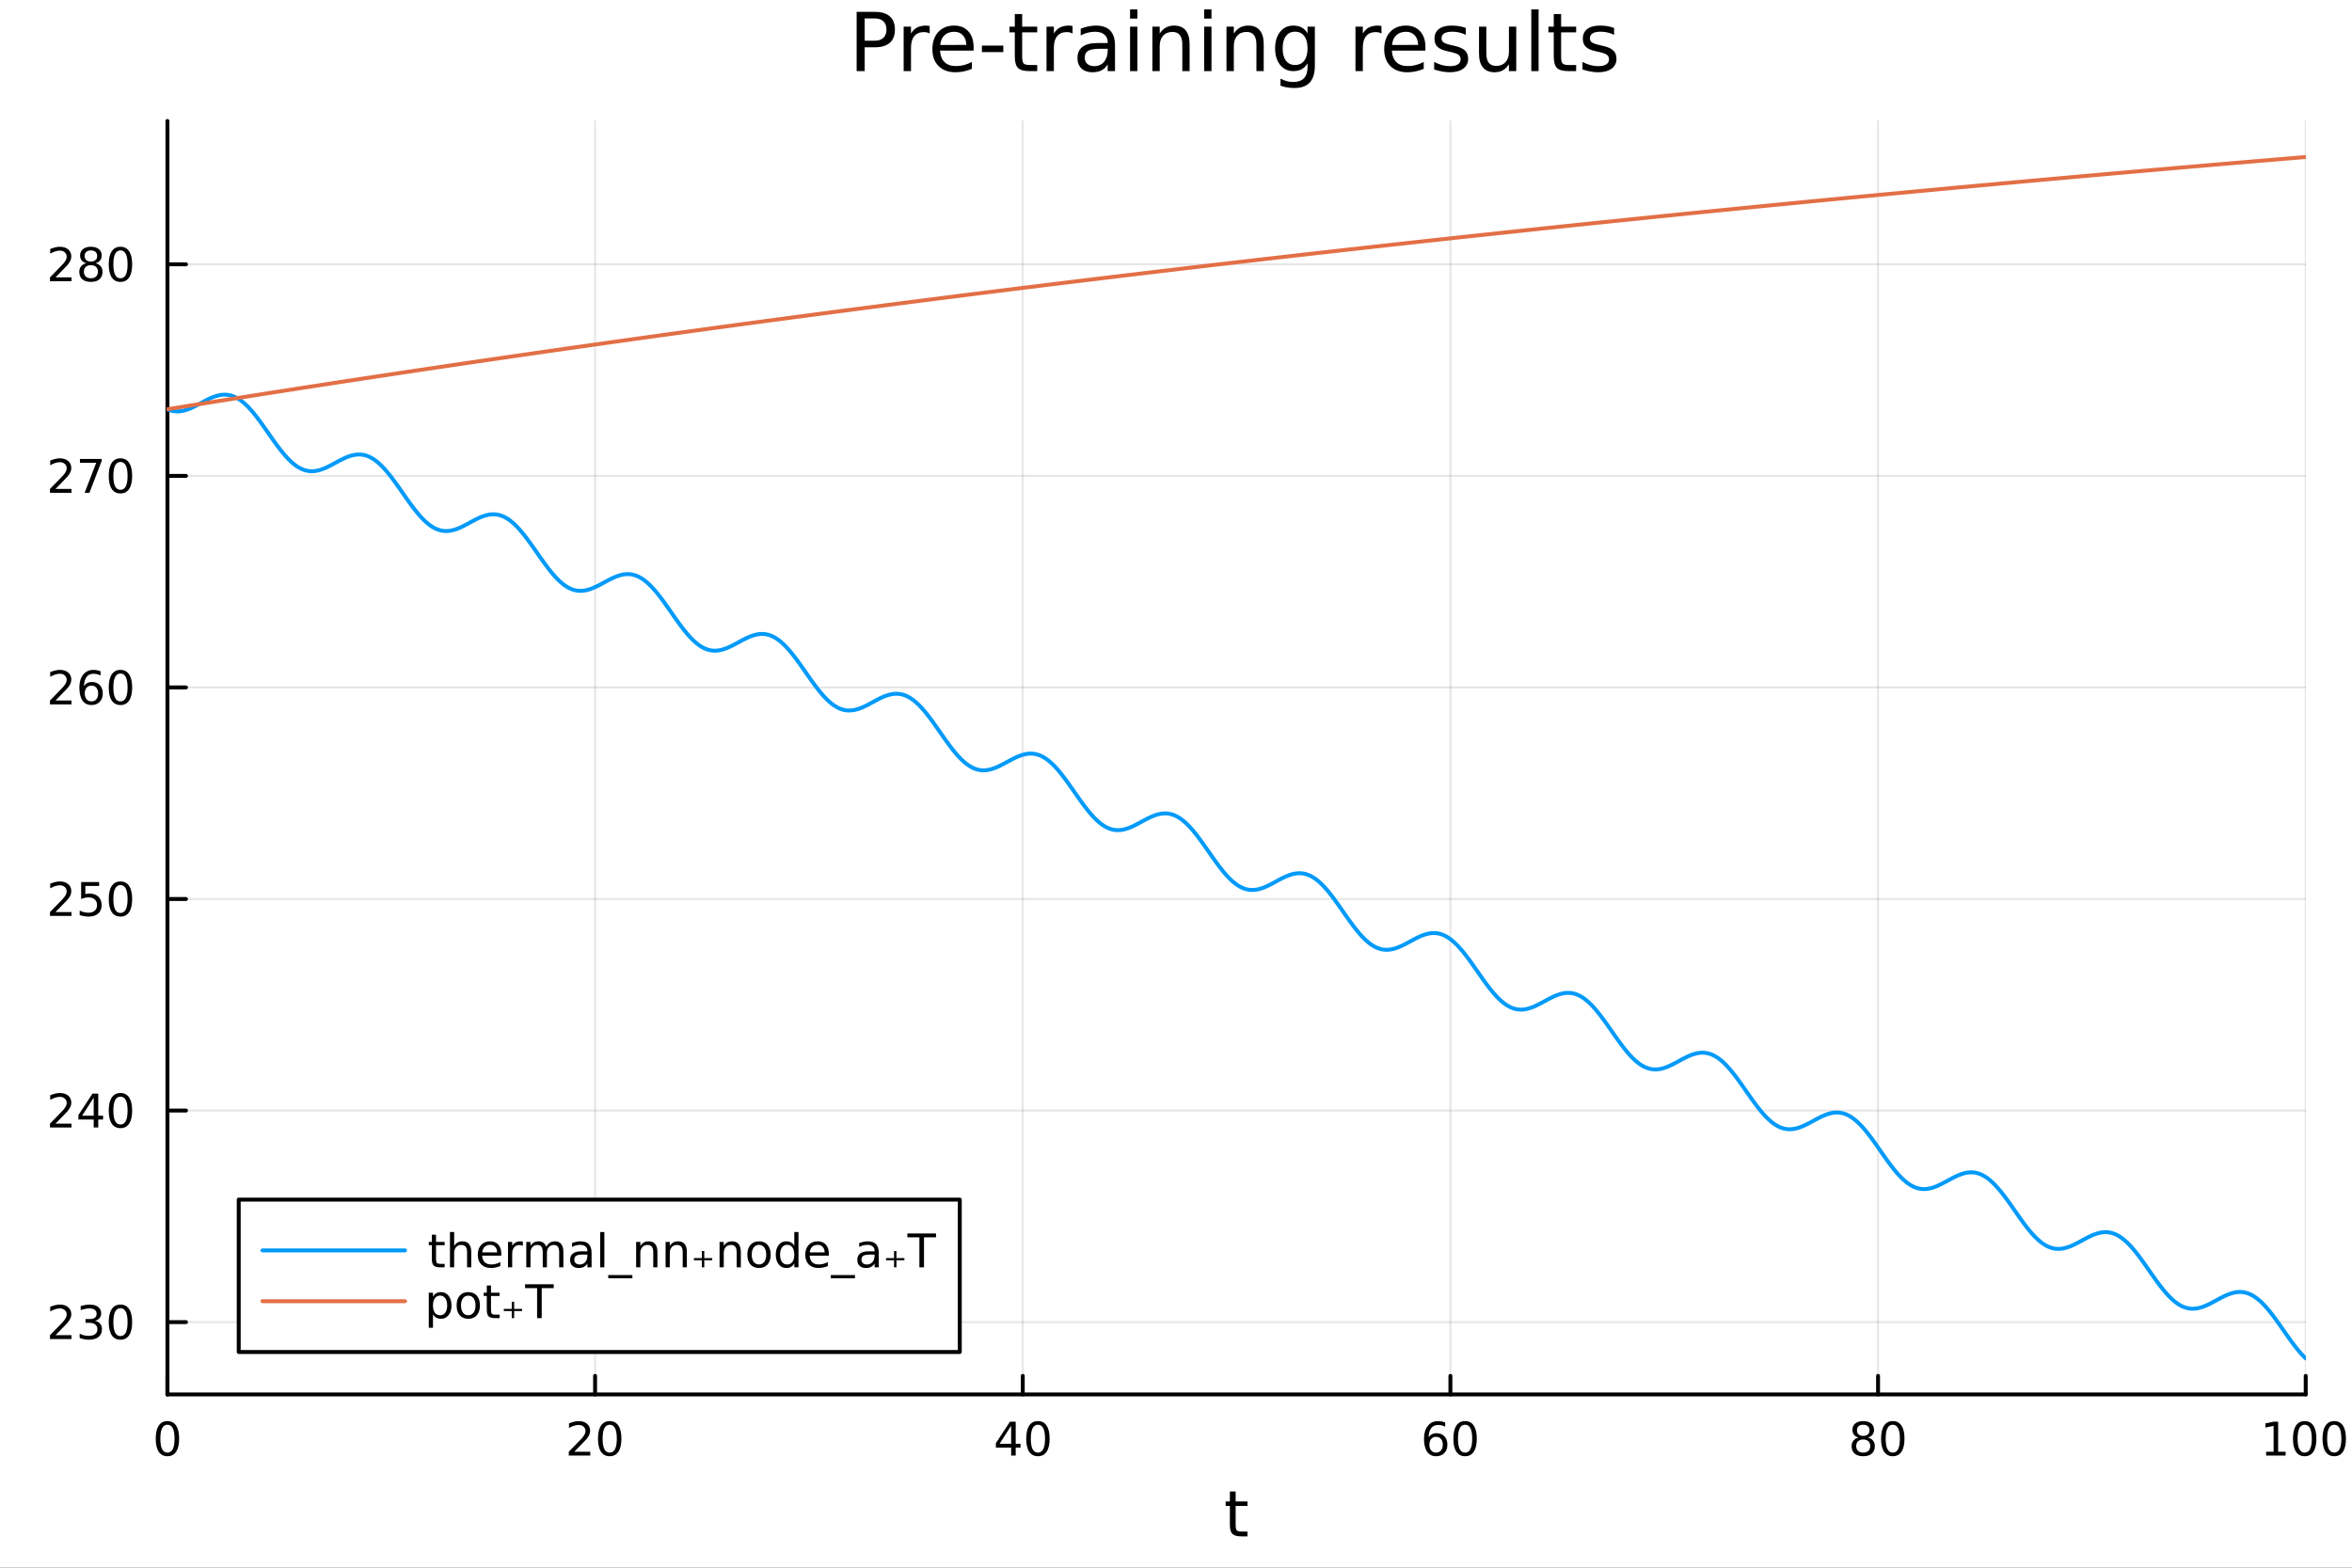 <?xml version="1.0" encoding="utf-8"?>
<svg xmlns="http://www.w3.org/2000/svg" xmlns:xlink="http://www.w3.org/1999/xlink" width="600" height="400" viewBox="0 0 2400 1600">
<rect x="0" y="0" width="2400" height="1600" fill="#333333" stroke="none"/>
<defs>
  <clipPath id="clip320">
    <rect x="0" y="0" width="2400" height="1600"/>
  </clipPath>
</defs>
<path clip-path="url(#clip320)" d="M0 1600 L2400 1600 L2400 0 L0 0  Z" fill="#ffffff" fill-rule="evenodd" fill-opacity="1"/>
<defs>
  <clipPath id="clip321">
    <rect x="480" y="0" width="1681" height="1600"/>
  </clipPath>
</defs>
<path clip-path="url(#clip320)" d="M170.857 1423.18 L2352.76 1423.18 L2352.76 123.472 L170.857 123.472  Z" fill="#ffffff" fill-rule="evenodd" fill-opacity="1"/>
<defs>
  <clipPath id="clip322">
    <rect x="170" y="123" width="2183" height="1301"/>
  </clipPath>
</defs>
<polyline clip-path="url(#clip322)" style="stroke:#000000; stroke-linecap:round; stroke-linejoin:round; stroke-width:2; stroke-opacity:0.1; fill:none" points="170.857,1423.18 170.857,123.472 "/>
<polyline clip-path="url(#clip322)" style="stroke:#000000; stroke-linecap:round; stroke-linejoin:round; stroke-width:2; stroke-opacity:0.1; fill:none" points="607.237,1423.18 607.237,123.472 "/>
<polyline clip-path="url(#clip322)" style="stroke:#000000; stroke-linecap:round; stroke-linejoin:round; stroke-width:2; stroke-opacity:0.1; fill:none" points="1043.62,1423.18 1043.62,123.472 "/>
<polyline clip-path="url(#clip322)" style="stroke:#000000; stroke-linecap:round; stroke-linejoin:round; stroke-width:2; stroke-opacity:0.1; fill:none" points="1480,1423.18 1480,123.472 "/>
<polyline clip-path="url(#clip322)" style="stroke:#000000; stroke-linecap:round; stroke-linejoin:round; stroke-width:2; stroke-opacity:0.1; fill:none" points="1916.38,1423.18 1916.38,123.472 "/>
<polyline clip-path="url(#clip322)" style="stroke:#000000; stroke-linecap:round; stroke-linejoin:round; stroke-width:2; stroke-opacity:0.1; fill:none" points="2352.76,1423.18 2352.76,123.472 "/>
<polyline clip-path="url(#clip322)" style="stroke:#000000; stroke-linecap:round; stroke-linejoin:round; stroke-width:2; stroke-opacity:0.1; fill:none" points="170.857,1349.37 2352.76,1349.37 "/>
<polyline clip-path="url(#clip322)" style="stroke:#000000; stroke-linecap:round; stroke-linejoin:round; stroke-width:2; stroke-opacity:0.1; fill:none" points="170.857,1133.45 2352.76,1133.45 "/>
<polyline clip-path="url(#clip322)" style="stroke:#000000; stroke-linecap:round; stroke-linejoin:round; stroke-width:2; stroke-opacity:0.1; fill:none" points="170.857,917.525 2352.76,917.525 "/>
<polyline clip-path="url(#clip322)" style="stroke:#000000; stroke-linecap:round; stroke-linejoin:round; stroke-width:2; stroke-opacity:0.1; fill:none" points="170.857,701.603 2352.76,701.603 "/>
<polyline clip-path="url(#clip322)" style="stroke:#000000; stroke-linecap:round; stroke-linejoin:round; stroke-width:2; stroke-opacity:0.1; fill:none" points="170.857,485.681 2352.76,485.681 "/>
<polyline clip-path="url(#clip322)" style="stroke:#000000; stroke-linecap:round; stroke-linejoin:round; stroke-width:2; stroke-opacity:0.1; fill:none" points="170.857,269.759 2352.76,269.759 "/>
<polyline clip-path="url(#clip320)" style="stroke:#000000; stroke-linecap:round; stroke-linejoin:round; stroke-width:4; stroke-opacity:1; fill:none" points="170.857,1423.18 2352.76,1423.18 "/>
<polyline clip-path="url(#clip320)" style="stroke:#000000; stroke-linecap:round; stroke-linejoin:round; stroke-width:4; stroke-opacity:1; fill:none" points="170.857,1423.18 170.857,1404.28 "/>
<polyline clip-path="url(#clip320)" style="stroke:#000000; stroke-linecap:round; stroke-linejoin:round; stroke-width:4; stroke-opacity:1; fill:none" points="607.237,1423.18 607.237,1404.28 "/>
<polyline clip-path="url(#clip320)" style="stroke:#000000; stroke-linecap:round; stroke-linejoin:round; stroke-width:4; stroke-opacity:1; fill:none" points="1043.62,1423.18 1043.62,1404.28 "/>
<polyline clip-path="url(#clip320)" style="stroke:#000000; stroke-linecap:round; stroke-linejoin:round; stroke-width:4; stroke-opacity:1; fill:none" points="1480,1423.18 1480,1404.28 "/>
<polyline clip-path="url(#clip320)" style="stroke:#000000; stroke-linecap:round; stroke-linejoin:round; stroke-width:4; stroke-opacity:1; fill:none" points="1916.38,1423.18 1916.38,1404.28 "/>
<polyline clip-path="url(#clip320)" style="stroke:#000000; stroke-linecap:round; stroke-linejoin:round; stroke-width:4; stroke-opacity:1; fill:none" points="2352.76,1423.18 2352.76,1404.28 "/>
<path clip-path="url(#clip320)" d="M170.857 1454.1 Q167.246 1454.1 165.418 1457.66 Q163.612 1461.2 163.612 1468.33 Q163.612 1475.44 165.418 1479.01 Q167.246 1482.55 170.857 1482.55 Q174.492 1482.55 176.297 1479.01 Q178.126 1475.44 178.126 1468.33 Q178.126 1461.2 176.297 1457.66 Q174.492 1454.1 170.857 1454.1 M170.857 1450.39 Q176.668 1450.39 179.723 1455 Q182.802 1459.58 182.802 1468.33 Q182.802 1477.06 179.723 1481.67 Q176.668 1486.25 170.857 1486.25 Q165.047 1486.25 161.969 1481.67 Q158.913 1477.06 158.913 1468.33 Q158.913 1459.58 161.969 1455 Q165.047 1450.39 170.857 1450.39 Z" fill="#000000" fill-rule="nonzero" fill-opacity="1" /><path clip-path="url(#clip320)" d="M586.01 1481.64 L602.33 1481.64 L602.33 1485.58 L580.385 1485.58 L580.385 1481.64 Q583.047 1478.89 587.631 1474.26 Q592.237 1469.61 593.418 1468.27 Q595.663 1465.74 596.543 1464.01 Q597.446 1462.25 597.446 1460.56 Q597.446 1457.8 595.501 1456.07 Q593.58 1454.33 590.478 1454.33 Q588.279 1454.33 585.825 1455.09 Q583.395 1455.86 580.617 1457.41 L580.617 1452.69 Q583.441 1451.55 585.895 1450.97 Q588.348 1450.39 590.385 1450.39 Q595.756 1450.39 598.95 1453.08 Q602.145 1455.77 602.145 1460.26 Q602.145 1462.39 601.334 1464.31 Q600.547 1466.2 598.441 1468.8 Q597.862 1469.47 594.76 1472.69 Q591.658 1475.88 586.01 1481.64 Z" fill="#000000" fill-rule="nonzero" fill-opacity="1" /><path clip-path="url(#clip320)" d="M622.144 1454.1 Q618.533 1454.1 616.705 1457.66 Q614.899 1461.2 614.899 1468.33 Q614.899 1475.44 616.705 1479.01 Q618.533 1482.55 622.144 1482.55 Q625.779 1482.55 627.584 1479.01 Q629.413 1475.44 629.413 1468.33 Q629.413 1461.2 627.584 1457.66 Q625.779 1454.1 622.144 1454.1 M622.144 1450.39 Q627.955 1450.39 631.01 1455 Q634.089 1459.58 634.089 1468.33 Q634.089 1477.06 631.01 1481.67 Q627.955 1486.25 622.144 1486.25 Q616.334 1486.25 613.256 1481.67 Q610.2 1477.06 610.2 1468.33 Q610.2 1459.58 613.256 1455 Q616.334 1450.39 622.144 1450.39 Z" fill="#000000" fill-rule="nonzero" fill-opacity="1" /><path clip-path="url(#clip320)" d="M1031.79 1455.09 L1019.98 1473.54 L1031.79 1473.54 L1031.79 1455.09 M1030.56 1451.02 L1036.44 1451.02 L1036.44 1473.54 L1041.37 1473.54 L1041.37 1477.43 L1036.44 1477.43 L1036.44 1485.58 L1031.79 1485.58 L1031.79 1477.43 L1016.19 1477.43 L1016.19 1472.92 L1030.56 1451.02 Z" fill="#000000" fill-rule="nonzero" fill-opacity="1" /><path clip-path="url(#clip320)" d="M1059.1 1454.1 Q1055.49 1454.1 1053.66 1457.66 Q1051.86 1461.2 1051.86 1468.33 Q1051.86 1475.44 1053.66 1479.01 Q1055.49 1482.55 1059.1 1482.55 Q1062.74 1482.55 1064.54 1479.01 Q1066.37 1475.44 1066.37 1468.33 Q1066.37 1461.2 1064.54 1457.66 Q1062.74 1454.1 1059.1 1454.1 M1059.1 1450.39 Q1064.91 1450.39 1067.97 1455 Q1071.05 1459.58 1071.05 1468.33 Q1071.05 1477.06 1067.97 1481.67 Q1064.91 1486.25 1059.1 1486.25 Q1053.29 1486.25 1050.21 1481.67 Q1047.16 1477.06 1047.16 1468.33 Q1047.16 1459.58 1050.21 1455 Q1053.29 1450.39 1059.1 1450.39 Z" fill="#000000" fill-rule="nonzero" fill-opacity="1" /><path clip-path="url(#clip320)" d="M1465.4 1466.44 Q1462.25 1466.44 1460.4 1468.59 Q1458.57 1470.74 1458.57 1474.49 Q1458.57 1478.22 1460.4 1480.39 Q1462.25 1482.55 1465.4 1482.55 Q1468.55 1482.55 1470.38 1480.39 Q1472.23 1478.22 1472.23 1474.49 Q1472.23 1470.74 1470.38 1468.59 Q1468.55 1466.44 1465.4 1466.44 M1474.68 1451.78 L1474.68 1456.04 Q1472.92 1455.21 1471.12 1454.77 Q1469.34 1454.33 1467.58 1454.33 Q1462.95 1454.33 1460.49 1457.45 Q1458.06 1460.58 1457.72 1466.9 Q1459.08 1464.89 1461.14 1463.82 Q1463.2 1462.73 1465.68 1462.73 Q1470.89 1462.73 1473.9 1465.9 Q1476.93 1469.05 1476.93 1474.49 Q1476.93 1479.82 1473.78 1483.03 Q1470.63 1486.25 1465.4 1486.25 Q1459.41 1486.25 1456.24 1481.67 Q1453.06 1477.06 1453.06 1468.33 Q1453.06 1460.14 1456.95 1455.28 Q1460.84 1450.39 1467.39 1450.39 Q1469.15 1450.39 1470.93 1450.74 Q1472.74 1451.09 1474.68 1451.78 Z" fill="#000000" fill-rule="nonzero" fill-opacity="1" /><path clip-path="url(#clip320)" d="M1494.98 1454.1 Q1491.37 1454.1 1489.55 1457.66 Q1487.74 1461.2 1487.74 1468.33 Q1487.74 1475.44 1489.55 1479.01 Q1491.37 1482.55 1494.98 1482.55 Q1498.62 1482.55 1500.42 1479.01 Q1502.25 1475.44 1502.25 1468.33 Q1502.25 1461.2 1500.42 1457.66 Q1498.62 1454.1 1494.98 1454.1 M1494.98 1450.39 Q1500.8 1450.39 1503.85 1455 Q1506.93 1459.58 1506.93 1468.33 Q1506.93 1477.06 1503.85 1481.67 Q1500.8 1486.25 1494.98 1486.25 Q1489.17 1486.25 1486.1 1481.67 Q1483.04 1477.06 1483.04 1468.33 Q1483.04 1459.58 1486.1 1455 Q1489.17 1450.39 1494.98 1450.39 Z" fill="#000000" fill-rule="nonzero" fill-opacity="1" /><path clip-path="url(#clip320)" d="M1901.25 1469.17 Q1897.92 1469.17 1895.99 1470.95 Q1894.1 1472.73 1894.1 1475.86 Q1894.1 1478.98 1895.99 1480.77 Q1897.92 1482.55 1901.25 1482.55 Q1904.58 1482.55 1906.5 1480.77 Q1908.42 1478.96 1908.42 1475.86 Q1908.42 1472.73 1906.5 1470.95 Q1904.61 1469.17 1901.25 1469.17 M1896.57 1467.18 Q1893.56 1466.44 1891.87 1464.38 Q1890.21 1462.32 1890.21 1459.35 Q1890.21 1455.21 1893.15 1452.8 Q1896.11 1450.39 1901.25 1450.39 Q1906.41 1450.39 1909.35 1452.8 Q1912.29 1455.21 1912.29 1459.35 Q1912.29 1462.32 1910.6 1464.38 Q1908.93 1466.44 1905.95 1467.18 Q1909.33 1467.96 1911.2 1470.26 Q1913.1 1472.55 1913.1 1475.86 Q1913.1 1480.88 1910.02 1483.57 Q1906.97 1486.25 1901.25 1486.25 Q1895.53 1486.25 1892.45 1483.57 Q1889.4 1480.88 1889.4 1475.86 Q1889.4 1472.55 1891.3 1470.26 Q1893.19 1467.96 1896.57 1467.18 M1894.86 1459.79 Q1894.86 1462.48 1896.53 1463.98 Q1898.22 1465.49 1901.25 1465.49 Q1904.26 1465.49 1905.95 1463.98 Q1907.66 1462.48 1907.66 1459.79 Q1907.66 1457.11 1905.95 1455.6 Q1904.26 1454.1 1901.25 1454.1 Q1898.22 1454.1 1896.53 1455.6 Q1894.86 1457.11 1894.86 1459.79 Z" fill="#000000" fill-rule="nonzero" fill-opacity="1" /><path clip-path="url(#clip320)" d="M1931.41 1454.1 Q1927.8 1454.1 1925.97 1457.66 Q1924.17 1461.2 1924.17 1468.33 Q1924.17 1475.44 1925.97 1479.01 Q1927.8 1482.55 1931.41 1482.55 Q1935.05 1482.55 1936.85 1479.01 Q1938.68 1475.44 1938.68 1468.33 Q1938.68 1461.2 1936.85 1457.66 Q1935.05 1454.1 1931.41 1454.1 M1931.41 1450.39 Q1937.22 1450.39 1940.28 1455 Q1943.36 1459.58 1943.36 1468.33 Q1943.36 1477.06 1940.28 1481.67 Q1937.22 1486.25 1931.41 1486.25 Q1925.6 1486.25 1922.52 1481.67 Q1919.47 1477.06 1919.47 1468.33 Q1919.47 1459.58 1922.52 1455 Q1925.6 1450.39 1931.41 1450.39 Z" fill="#000000" fill-rule="nonzero" fill-opacity="1" /><path clip-path="url(#clip320)" d="M2312.36 1481.64 L2320 1481.64 L2320 1455.28 L2311.69 1456.95 L2311.69 1452.69 L2319.96 1451.02 L2324.63 1451.02 L2324.63 1481.64 L2332.27 1481.64 L2332.27 1485.58 L2312.36 1485.58 L2312.36 1481.64 Z" fill="#000000" fill-rule="nonzero" fill-opacity="1" /><path clip-path="url(#clip320)" d="M2351.71 1454.1 Q2348.1 1454.1 2346.27 1457.66 Q2344.47 1461.2 2344.47 1468.33 Q2344.47 1475.44 2346.27 1479.01 Q2348.1 1482.55 2351.71 1482.55 Q2355.35 1482.55 2357.15 1479.01 Q2358.98 1475.44 2358.98 1468.33 Q2358.98 1461.2 2357.15 1457.66 Q2355.35 1454.1 2351.71 1454.1 M2351.71 1450.39 Q2357.52 1450.39 2360.58 1455 Q2363.66 1459.58 2363.66 1468.33 Q2363.66 1477.06 2360.58 1481.67 Q2357.52 1486.25 2351.71 1486.25 Q2345.9 1486.25 2342.83 1481.67 Q2339.77 1477.06 2339.77 1468.33 Q2339.77 1459.58 2342.83 1455 Q2345.9 1450.39 2351.71 1450.39 Z" fill="#000000" fill-rule="nonzero" fill-opacity="1" /><path clip-path="url(#clip320)" d="M2381.88 1454.1 Q2378.27 1454.1 2376.44 1457.66 Q2374.63 1461.2 2374.63 1468.33 Q2374.63 1475.44 2376.44 1479.01 Q2378.27 1482.55 2381.88 1482.55 Q2385.51 1482.55 2387.32 1479.01 Q2389.14 1475.44 2389.14 1468.33 Q2389.14 1461.2 2387.32 1457.66 Q2385.51 1454.1 2381.88 1454.1 M2381.88 1450.39 Q2387.69 1450.39 2390.74 1455 Q2393.82 1459.58 2393.82 1468.33 Q2393.82 1477.06 2390.74 1481.67 Q2387.69 1486.25 2381.88 1486.25 Q2376.07 1486.25 2372.99 1481.67 Q2369.93 1477.06 2369.93 1468.33 Q2369.93 1459.58 2372.99 1455 Q2376.07 1450.39 2381.88 1450.39 Z" fill="#000000" fill-rule="nonzero" fill-opacity="1" /><path clip-path="url(#clip320)" d="M1260.87 1522.27 L1260.87 1532.4 L1272.93 1532.4 L1272.93 1536.95 L1260.87 1536.95 L1260.87 1556.3 Q1260.87 1560.66 1262.05 1561.9 Q1263.25 1563.14 1266.92 1563.14 L1272.93 1563.14 L1272.93 1568.04 L1266.92 1568.04 Q1260.14 1568.04 1257.56 1565.53 Q1254.98 1562.98 1254.98 1556.3 L1254.98 1536.95 L1250.68 1536.95 L1250.68 1532.4 L1254.98 1532.4 L1254.98 1522.27 L1260.87 1522.27 Z" fill="#000000" fill-rule="nonzero" fill-opacity="1" /><polyline clip-path="url(#clip320)" style="stroke:#000000; stroke-linecap:round; stroke-linejoin:round; stroke-width:4; stroke-opacity:1; fill:none" points="170.857,1423.18 170.857,123.472 "/>
<polyline clip-path="url(#clip320)" style="stroke:#000000; stroke-linecap:round; stroke-linejoin:round; stroke-width:4; stroke-opacity:1; fill:none" points="170.857,1349.37 189.755,1349.37 "/>
<polyline clip-path="url(#clip320)" style="stroke:#000000; stroke-linecap:round; stroke-linejoin:round; stroke-width:4; stroke-opacity:1; fill:none" points="170.857,1133.45 189.755,1133.45 "/>
<polyline clip-path="url(#clip320)" style="stroke:#000000; stroke-linecap:round; stroke-linejoin:round; stroke-width:4; stroke-opacity:1; fill:none" points="170.857,917.525 189.755,917.525 "/>
<polyline clip-path="url(#clip320)" style="stroke:#000000; stroke-linecap:round; stroke-linejoin:round; stroke-width:4; stroke-opacity:1; fill:none" points="170.857,701.603 189.755,701.603 "/>
<polyline clip-path="url(#clip320)" style="stroke:#000000; stroke-linecap:round; stroke-linejoin:round; stroke-width:4; stroke-opacity:1; fill:none" points="170.857,485.681 189.755,485.681 "/>
<polyline clip-path="url(#clip320)" style="stroke:#000000; stroke-linecap:round; stroke-linejoin:round; stroke-width:4; stroke-opacity:1; fill:none" points="170.857,269.759 189.755,269.759 "/>
<path clip-path="url(#clip320)" d="M56.617 1362.71 L72.936 1362.71 L72.936 1366.65 L50.992 1366.65 L50.992 1362.71 Q53.654 1359.96 58.237 1355.33 Q62.844 1350.68 64.025 1349.33 Q66.27 1346.81 67.149 1345.08 Q68.052 1343.32 68.052 1341.63 Q68.052 1338.87 66.108 1337.14 Q64.186 1335.4 61.085 1335.4 Q58.886 1335.4 56.432 1336.16 Q54.001 1336.93 51.224 1338.48 L51.224 1333.76 Q54.048 1332.62 56.501 1332.04 Q58.955 1331.46 60.992 1331.46 Q66.362 1331.46 69.557 1334.15 Q72.751 1336.83 72.751 1341.33 Q72.751 1343.45 71.941 1345.38 Q71.154 1347.27 69.048 1349.87 Q68.469 1350.54 65.367 1353.76 Q62.265 1356.95 56.617 1362.71 Z" fill="#000000" fill-rule="nonzero" fill-opacity="1" /><path clip-path="url(#clip320)" d="M96.918 1348.02 Q100.274 1348.73 102.149 1351 Q104.047 1353.27 104.047 1356.6 Q104.047 1361.72 100.529 1364.52 Q97.01 1367.32 90.529 1367.32 Q88.353 1367.32 86.038 1366.88 Q83.747 1366.46 81.293 1365.61 L81.293 1361.09 Q83.237 1362.23 85.552 1362.81 Q87.867 1363.39 90.39 1363.39 Q94.788 1363.39 97.08 1361.65 Q99.395 1359.91 99.395 1356.6 Q99.395 1353.55 97.242 1351.83 Q95.112 1350.1 91.293 1350.1 L87.265 1350.1 L87.265 1346.26 L91.478 1346.26 Q94.927 1346.26 96.756 1344.89 Q98.585 1343.5 98.585 1340.91 Q98.585 1338.25 96.686 1336.83 Q94.811 1335.4 91.293 1335.4 Q89.371 1335.4 87.172 1335.82 Q84.973 1336.23 82.335 1337.11 L82.335 1332.95 Q84.997 1332.21 87.311 1331.83 Q89.649 1331.46 91.71 1331.46 Q97.034 1331.46 100.135 1333.89 Q103.237 1336.3 103.237 1340.42 Q103.237 1343.29 101.594 1345.28 Q99.95 1347.25 96.918 1348.02 Z" fill="#000000" fill-rule="nonzero" fill-opacity="1" /><path clip-path="url(#clip320)" d="M122.913 1335.17 Q119.302 1335.17 117.473 1338.73 Q115.668 1342.27 115.668 1349.4 Q115.668 1356.51 117.473 1360.08 Q119.302 1363.62 122.913 1363.62 Q126.547 1363.62 128.353 1360.08 Q130.182 1356.51 130.182 1349.4 Q130.182 1342.27 128.353 1338.73 Q126.547 1335.17 122.913 1335.17 M122.913 1331.46 Q128.723 1331.46 131.779 1336.07 Q134.857 1340.65 134.857 1349.4 Q134.857 1358.13 131.779 1362.74 Q128.723 1367.32 122.913 1367.32 Q117.103 1367.32 114.024 1362.74 Q110.969 1358.13 110.969 1349.4 Q110.969 1340.65 114.024 1336.07 Q117.103 1331.46 122.913 1331.46 Z" fill="#000000" fill-rule="nonzero" fill-opacity="1" /><path clip-path="url(#clip320)" d="M56.617 1146.79 L72.936 1146.79 L72.936 1150.73 L50.992 1150.73 L50.992 1146.79 Q53.654 1144.04 58.237 1139.41 Q62.844 1134.76 64.025 1133.41 Q66.27 1130.89 67.149 1129.15 Q68.052 1127.39 68.052 1125.7 Q68.052 1122.95 66.108 1121.21 Q64.186 1119.48 61.085 1119.48 Q58.886 1119.48 56.432 1120.24 Q54.001 1121.01 51.224 1122.56 L51.224 1117.83 Q54.048 1116.7 56.501 1116.12 Q58.955 1115.54 60.992 1115.54 Q66.362 1115.54 69.557 1118.23 Q72.751 1120.91 72.751 1125.4 Q72.751 1127.53 71.941 1129.45 Q71.154 1131.35 69.048 1133.94 Q68.469 1134.62 65.367 1137.83 Q62.265 1141.03 56.617 1146.79 Z" fill="#000000" fill-rule="nonzero" fill-opacity="1" /><path clip-path="url(#clip320)" d="M95.598 1120.24 L83.793 1138.69 L95.598 1138.69 L95.598 1120.24 M94.371 1116.17 L100.251 1116.17 L100.251 1138.69 L105.182 1138.69 L105.182 1142.58 L100.251 1142.58 L100.251 1150.73 L95.598 1150.73 L95.598 1142.58 L79.997 1142.58 L79.997 1138.07 L94.371 1116.17 Z" fill="#000000" fill-rule="nonzero" fill-opacity="1" /><path clip-path="url(#clip320)" d="M122.913 1119.25 Q119.302 1119.25 117.473 1122.81 Q115.668 1126.35 115.668 1133.48 Q115.668 1140.59 117.473 1144.15 Q119.302 1147.69 122.913 1147.69 Q126.547 1147.69 128.353 1144.15 Q130.182 1140.59 130.182 1133.48 Q130.182 1126.35 128.353 1122.81 Q126.547 1119.25 122.913 1119.25 M122.913 1115.54 Q128.723 1115.54 131.779 1120.15 Q134.857 1124.73 134.857 1133.48 Q134.857 1142.21 131.779 1146.82 Q128.723 1151.4 122.913 1151.4 Q117.103 1151.4 114.024 1146.82 Q110.969 1142.21 110.969 1133.48 Q110.969 1124.73 114.024 1120.15 Q117.103 1115.54 122.913 1115.54 Z" fill="#000000" fill-rule="nonzero" fill-opacity="1" /><path clip-path="url(#clip320)" d="M56.617 930.87 L72.936 930.87 L72.936 934.805 L50.992 934.805 L50.992 930.87 Q53.654 928.115 58.237 923.486 Q62.844 918.833 64.025 917.49 Q66.27 914.967 67.149 913.231 Q68.052 911.472 68.052 909.782 Q68.052 907.028 66.108 905.291 Q64.186 903.555 61.085 903.555 Q58.886 903.555 56.432 904.319 Q54.001 905.083 51.224 906.634 L51.224 901.912 Q54.048 900.778 56.501 900.199 Q58.955 899.62 60.992 899.62 Q66.362 899.62 69.557 902.305 Q72.751 904.991 72.751 909.481 Q72.751 911.611 71.941 913.532 Q71.154 915.43 69.048 918.023 Q68.469 918.694 65.367 921.912 Q62.265 925.106 56.617 930.87 Z" fill="#000000" fill-rule="nonzero" fill-opacity="1" /><path clip-path="url(#clip320)" d="M82.797 900.245 L101.154 900.245 L101.154 904.18 L87.08 904.18 L87.08 912.653 Q88.098 912.305 89.117 912.143 Q90.135 911.958 91.154 911.958 Q96.941 911.958 100.321 915.129 Q103.7 918.301 103.7 923.717 Q103.7 929.296 100.228 932.398 Q96.756 935.476 90.436 935.476 Q88.26 935.476 85.992 935.106 Q83.747 934.736 81.339 933.995 L81.339 929.296 Q83.422 930.43 85.645 930.986 Q87.867 931.541 90.344 931.541 Q94.348 931.541 96.686 929.435 Q99.024 927.328 99.024 923.717 Q99.024 920.106 96.686 918 Q94.348 915.893 90.344 915.893 Q88.469 915.893 86.594 916.31 Q84.742 916.727 82.797 917.606 L82.797 900.245 Z" fill="#000000" fill-rule="nonzero" fill-opacity="1" /><path clip-path="url(#clip320)" d="M122.913 903.324 Q119.302 903.324 117.473 906.889 Q115.668 910.43 115.668 917.56 Q115.668 924.666 117.473 928.231 Q119.302 931.773 122.913 931.773 Q126.547 931.773 128.353 928.231 Q130.182 924.666 130.182 917.56 Q130.182 910.43 128.353 906.889 Q126.547 903.324 122.913 903.324 M122.913 899.62 Q128.723 899.62 131.779 904.227 Q134.857 908.81 134.857 917.56 Q134.857 926.287 131.779 930.893 Q128.723 935.476 122.913 935.476 Q117.103 935.476 114.024 930.893 Q110.969 926.287 110.969 917.56 Q110.969 908.81 114.024 904.227 Q117.103 899.62 122.913 899.62 Z" fill="#000000" fill-rule="nonzero" fill-opacity="1" /><path clip-path="url(#clip320)" d="M56.617 714.948 L72.936 714.948 L72.936 718.883 L50.992 718.883 L50.992 714.948 Q53.654 712.193 58.237 707.564 Q62.844 702.911 64.025 701.568 Q66.27 699.045 67.149 697.309 Q68.052 695.55 68.052 693.86 Q68.052 691.106 66.108 689.369 Q64.186 687.633 61.085 687.633 Q58.886 687.633 56.432 688.397 Q54.001 689.161 51.224 690.712 L51.224 685.99 Q54.048 684.856 56.501 684.277 Q58.955 683.698 60.992 683.698 Q66.362 683.698 69.557 686.383 Q72.751 689.068 72.751 693.559 Q72.751 695.689 71.941 697.61 Q71.154 699.508 69.048 702.101 Q68.469 702.772 65.367 705.99 Q62.265 709.184 56.617 714.948 Z" fill="#000000" fill-rule="nonzero" fill-opacity="1" /><path clip-path="url(#clip320)" d="M93.33 699.74 Q90.182 699.74 88.33 701.892 Q86.501 704.045 86.501 707.795 Q86.501 711.522 88.33 713.698 Q90.182 715.851 93.33 715.851 Q96.478 715.851 98.307 713.698 Q100.159 711.522 100.159 707.795 Q100.159 704.045 98.307 701.892 Q96.478 699.74 93.33 699.74 M102.612 685.087 L102.612 689.346 Q100.853 688.513 99.047 688.073 Q97.265 687.633 95.506 687.633 Q90.876 687.633 88.422 690.758 Q85.992 693.883 85.645 700.203 Q87.01 698.189 89.071 697.124 Q91.131 696.036 93.608 696.036 Q98.816 696.036 101.825 699.207 Q104.858 702.355 104.858 707.795 Q104.858 713.119 101.709 716.337 Q98.561 719.554 93.33 719.554 Q87.335 719.554 84.163 714.971 Q80.992 710.365 80.992 701.638 Q80.992 693.443 84.881 688.582 Q88.77 683.698 95.321 683.698 Q97.08 683.698 98.862 684.045 Q100.668 684.393 102.612 685.087 Z" fill="#000000" fill-rule="nonzero" fill-opacity="1" /><path clip-path="url(#clip320)" d="M122.913 687.402 Q119.302 687.402 117.473 690.967 Q115.668 694.508 115.668 701.638 Q115.668 708.744 117.473 712.309 Q119.302 715.851 122.913 715.851 Q126.547 715.851 128.353 712.309 Q130.182 708.744 130.182 701.638 Q130.182 694.508 128.353 690.967 Q126.547 687.402 122.913 687.402 M122.913 683.698 Q128.723 683.698 131.779 688.305 Q134.857 692.888 134.857 701.638 Q134.857 710.365 131.779 714.971 Q128.723 719.554 122.913 719.554 Q117.103 719.554 114.024 714.971 Q110.969 710.365 110.969 701.638 Q110.969 692.888 114.024 688.305 Q117.103 683.698 122.913 683.698 Z" fill="#000000" fill-rule="nonzero" fill-opacity="1" /><path clip-path="url(#clip320)" d="M56.617 499.026 L72.936 499.026 L72.936 502.961 L50.992 502.961 L50.992 499.026 Q53.654 496.271 58.237 491.642 Q62.844 486.989 64.025 485.646 Q66.27 483.123 67.149 481.387 Q68.052 479.628 68.052 477.938 Q68.052 475.183 66.108 473.447 Q64.186 471.711 61.085 471.711 Q58.886 471.711 56.432 472.475 Q54.001 473.239 51.224 474.79 L51.224 470.068 Q54.048 468.933 56.501 468.355 Q58.955 467.776 60.992 467.776 Q66.362 467.776 69.557 470.461 Q72.751 473.146 72.751 477.637 Q72.751 479.767 71.941 481.688 Q71.154 483.586 69.048 486.179 Q68.469 486.85 65.367 490.068 Q62.265 493.262 56.617 499.026 Z" fill="#000000" fill-rule="nonzero" fill-opacity="1" /><path clip-path="url(#clip320)" d="M81.571 468.401 L103.793 468.401 L103.793 470.392 L91.246 502.961 L86.362 502.961 L98.168 472.336 L81.571 472.336 L81.571 468.401 Z" fill="#000000" fill-rule="nonzero" fill-opacity="1" /><path clip-path="url(#clip320)" d="M122.913 471.48 Q119.302 471.48 117.473 475.045 Q115.668 478.586 115.668 485.716 Q115.668 492.822 117.473 496.387 Q119.302 499.929 122.913 499.929 Q126.547 499.929 128.353 496.387 Q130.182 492.822 130.182 485.716 Q130.182 478.586 128.353 475.045 Q126.547 471.48 122.913 471.48 M122.913 467.776 Q128.723 467.776 131.779 472.383 Q134.857 476.966 134.857 485.716 Q134.857 494.443 131.779 499.049 Q128.723 503.632 122.913 503.632 Q117.103 503.632 114.024 499.049 Q110.969 494.443 110.969 485.716 Q110.969 476.966 114.024 472.383 Q117.103 467.776 122.913 467.776 Z" fill="#000000" fill-rule="nonzero" fill-opacity="1" /><path clip-path="url(#clip320)" d="M56.617 283.104 L72.936 283.104 L72.936 287.039 L50.992 287.039 L50.992 283.104 Q53.654 280.349 58.237 275.72 Q62.844 271.067 64.025 269.724 Q66.27 267.201 67.149 265.465 Q68.052 263.706 68.052 262.016 Q68.052 259.261 66.108 257.525 Q64.186 255.789 61.085 255.789 Q58.886 255.789 56.432 256.553 Q54.001 257.317 51.224 258.868 L51.224 254.146 Q54.048 253.011 56.501 252.433 Q58.955 251.854 60.992 251.854 Q66.362 251.854 69.557 254.539 Q72.751 257.224 72.751 261.715 Q72.751 263.845 71.941 265.766 Q71.154 267.664 69.048 270.257 Q68.469 270.928 65.367 274.146 Q62.265 277.34 56.617 283.104 Z" fill="#000000" fill-rule="nonzero" fill-opacity="1" /><path clip-path="url(#clip320)" d="M92.751 270.627 Q89.418 270.627 87.497 272.409 Q85.598 274.192 85.598 277.317 Q85.598 280.442 87.497 282.224 Q89.418 284.007 92.751 284.007 Q96.085 284.007 98.006 282.224 Q99.927 280.419 99.927 277.317 Q99.927 274.192 98.006 272.409 Q96.108 270.627 92.751 270.627 M88.075 268.636 Q85.066 267.896 83.376 265.835 Q81.71 263.775 81.71 260.812 Q81.71 256.669 84.649 254.261 Q87.612 251.854 92.751 251.854 Q97.913 251.854 100.853 254.261 Q103.793 256.669 103.793 260.812 Q103.793 263.775 102.103 265.835 Q100.436 267.896 97.45 268.636 Q100.83 269.423 102.705 271.715 Q104.603 274.007 104.603 277.317 Q104.603 282.34 101.524 285.025 Q98.469 287.71 92.751 287.71 Q87.034 287.71 83.955 285.025 Q80.899 282.34 80.899 277.317 Q80.899 274.007 82.797 271.715 Q84.696 269.423 88.075 268.636 M86.362 261.252 Q86.362 263.937 88.029 265.442 Q89.719 266.947 92.751 266.947 Q95.76 266.947 97.45 265.442 Q99.163 263.937 99.163 261.252 Q99.163 258.567 97.45 257.062 Q95.76 255.558 92.751 255.558 Q89.719 255.558 88.029 257.062 Q86.362 258.567 86.362 261.252 Z" fill="#000000" fill-rule="nonzero" fill-opacity="1" /><path clip-path="url(#clip320)" d="M122.913 255.558 Q119.302 255.558 117.473 259.123 Q115.668 262.664 115.668 269.794 Q115.668 276.9 117.473 280.465 Q119.302 284.007 122.913 284.007 Q126.547 284.007 128.353 280.465 Q130.182 276.9 130.182 269.794 Q130.182 262.664 128.353 259.123 Q126.547 255.558 122.913 255.558 M122.913 251.854 Q128.723 251.854 131.779 256.46 Q134.857 261.044 134.857 269.794 Q134.857 278.521 131.779 283.127 Q128.723 287.71 122.913 287.71 Q117.103 287.71 114.024 283.127 Q110.969 278.521 110.969 269.794 Q110.969 261.044 114.024 256.46 Q117.103 251.854 122.913 251.854 Z" fill="#000000" fill-rule="nonzero" fill-opacity="1" /><path clip-path="url(#clip320)" d="M882.318 18.82 L882.318 41.546 L892.607 41.546 Q898.319 41.546 901.438 38.589 Q904.557 35.632 904.557 30.163 Q904.557 24.735 901.438 21.778 Q898.319 18.82 892.607 18.82 L882.318 18.82 M874.135 12.096 L892.607 12.096 Q902.775 12.096 907.96 16.714 Q913.186 21.292 913.186 30.163 Q913.186 39.115 907.96 43.693 Q902.775 48.271 892.607 48.271 L882.318 48.271 L882.318 72.576 L874.135 72.576 L874.135 12.096 Z" fill="#000000" fill-rule="nonzero" fill-opacity="1" /><path clip-path="url(#clip320)" d="M948.672 34.173 Q947.416 33.444 945.917 33.12 Q944.459 32.756 942.676 32.756 Q936.357 32.756 932.954 36.888 Q929.592 40.979 929.592 48.676 L929.592 72.576 L922.098 72.576 L922.098 27.206 L929.592 27.206 L929.592 34.254 Q931.942 30.122 935.709 28.138 Q939.476 26.112 944.864 26.112 Q945.634 26.112 946.565 26.234 Q947.497 26.315 948.631 26.517 L948.672 34.173 Z" fill="#000000" fill-rule="nonzero" fill-opacity="1" /><path clip-path="url(#clip320)" d="M993.475 48.028 L993.475 51.673 L959.204 51.673 Q959.69 59.37 963.822 63.421 Q967.995 67.431 975.408 67.431 Q979.702 67.431 983.712 66.378 Q987.763 65.325 991.733 63.218 L991.733 70.267 Q987.722 71.968 983.51 72.86 Q979.297 73.751 974.962 73.751 Q964.106 73.751 957.746 67.431 Q951.426 61.112 951.426 50.337 Q951.426 39.197 957.422 32.675 Q963.458 26.112 973.666 26.112 Q982.821 26.112 988.128 32.026 Q993.475 37.9 993.475 48.028 M986.021 45.84 Q985.94 39.723 982.578 36.077 Q979.256 32.431 973.747 32.431 Q967.508 32.431 963.741 35.956 Q960.014 39.48 959.447 45.88 L986.021 45.84 Z" fill="#000000" fill-rule="nonzero" fill-opacity="1" /><path clip-path="url(#clip320)" d="M1001.94 46.529 L1023.78 46.529 L1023.78 53.172 L1001.94 53.172 L1001.94 46.529 Z" fill="#000000" fill-rule="nonzero" fill-opacity="1" /><path clip-path="url(#clip320)" d="M1043.02 14.324 L1043.02 27.206 L1058.37 27.206 L1058.37 32.999 L1043.02 32.999 L1043.02 57.628 Q1043.02 63.178 1044.52 64.758 Q1046.06 66.338 1050.71 66.338 L1058.37 66.338 L1058.37 72.576 L1050.71 72.576 Q1042.09 72.576 1038.8 69.376 Q1035.52 66.135 1035.52 57.628 L1035.52 32.999 L1030.05 32.999 L1030.05 27.206 L1035.52 27.206 L1035.52 14.324 L1043.02 14.324 Z" fill="#000000" fill-rule="nonzero" fill-opacity="1" /><path clip-path="url(#clip320)" d="M1094.46 34.173 Q1093.21 33.444 1091.71 33.12 Q1090.25 32.756 1088.47 32.756 Q1082.15 32.756 1078.75 36.888 Q1075.38 40.979 1075.38 48.676 L1075.38 72.576 L1067.89 72.576 L1067.89 27.206 L1075.38 27.206 L1075.38 34.254 Q1077.73 30.122 1081.5 28.138 Q1085.27 26.112 1090.66 26.112 Q1091.43 26.112 1092.36 26.234 Q1093.29 26.315 1094.42 26.517 L1094.46 34.173 Z" fill="#000000" fill-rule="nonzero" fill-opacity="1" /><path clip-path="url(#clip320)" d="M1122.9 49.769 Q1113.87 49.769 1110.38 51.835 Q1106.9 53.901 1106.9 58.884 Q1106.9 62.854 1109.49 65.203 Q1112.13 67.512 1116.62 67.512 Q1122.82 67.512 1126.55 63.137 Q1130.31 58.722 1130.31 51.43 L1130.31 49.769 L1122.9 49.769 M1137.77 46.691 L1137.77 72.576 L1130.31 72.576 L1130.31 65.689 Q1127.76 69.821 1123.95 71.806 Q1120.15 73.751 1114.64 73.751 Q1107.67 73.751 1103.54 69.862 Q1099.45 65.933 1099.45 59.37 Q1099.45 51.714 1104.55 47.825 Q1109.7 43.936 1119.86 43.936 L1130.31 43.936 L1130.31 43.207 Q1130.31 38.062 1126.91 35.267 Q1123.55 32.431 1117.43 32.431 Q1113.54 32.431 1109.86 33.363 Q1106.17 34.295 1102.77 36.158 L1102.77 29.272 Q1106.86 27.692 1110.71 26.922 Q1114.56 26.112 1118.2 26.112 Q1128.05 26.112 1132.91 31.216 Q1137.77 36.32 1137.77 46.691 Z" fill="#000000" fill-rule="nonzero" fill-opacity="1" /><path clip-path="url(#clip320)" d="M1153.12 27.206 L1160.57 27.206 L1160.57 72.576 L1153.12 72.576 L1153.12 27.206 M1153.12 9.544 L1160.57 9.544 L1160.57 18.983 L1153.12 18.983 L1153.12 9.544 Z" fill="#000000" fill-rule="nonzero" fill-opacity="1" /><path clip-path="url(#clip320)" d="M1213.88 45.192 L1213.88 72.576 L1206.43 72.576 L1206.43 45.435 Q1206.43 38.994 1203.92 35.794 Q1201.41 32.594 1196.38 32.594 Q1190.35 32.594 1186.86 36.442 Q1183.38 40.29 1183.38 46.934 L1183.38 72.576 L1175.89 72.576 L1175.89 27.206 L1183.38 27.206 L1183.38 34.254 Q1186.05 30.163 1189.66 28.138 Q1193.31 26.112 1198.05 26.112 Q1205.86 26.112 1209.87 30.973 Q1213.88 35.794 1213.88 45.192 Z" fill="#000000" fill-rule="nonzero" fill-opacity="1" /><path clip-path="url(#clip320)" d="M1228.75 27.206 L1236.2 27.206 L1236.2 72.576 L1228.75 72.576 L1228.75 27.206 M1228.75 9.544 L1236.2 9.544 L1236.2 18.983 L1228.75 18.983 L1228.75 9.544 Z" fill="#000000" fill-rule="nonzero" fill-opacity="1" /><path clip-path="url(#clip320)" d="M1289.51 45.192 L1289.51 72.576 L1282.06 72.576 L1282.06 45.435 Q1282.06 38.994 1279.55 35.794 Q1277.04 32.594 1272.01 32.594 Q1265.98 32.594 1262.5 36.442 Q1259.01 40.29 1259.01 46.934 L1259.01 72.576 L1251.52 72.576 L1251.52 27.206 L1259.01 27.206 L1259.01 34.254 Q1261.69 30.163 1265.29 28.138 Q1268.94 26.112 1273.68 26.112 Q1281.49 26.112 1285.5 30.973 Q1289.51 35.794 1289.51 45.192 Z" fill="#000000" fill-rule="nonzero" fill-opacity="1" /><path clip-path="url(#clip320)" d="M1334.24 49.364 Q1334.24 41.263 1330.87 36.806 Q1327.55 32.35 1321.52 32.35 Q1315.52 32.35 1312.16 36.806 Q1308.84 41.263 1308.84 49.364 Q1308.84 57.426 1312.16 61.882 Q1315.52 66.338 1321.52 66.338 Q1327.55 66.338 1330.87 61.882 Q1334.24 57.426 1334.24 49.364 M1341.69 66.945 Q1341.69 78.531 1336.55 84.162 Q1331.4 89.833 1320.79 89.833 Q1316.86 89.833 1313.37 89.225 Q1309.89 88.658 1306.61 87.443 L1306.61 80.192 Q1309.89 81.974 1313.09 82.825 Q1316.29 83.675 1319.61 83.675 Q1326.95 83.675 1330.59 79.827 Q1334.24 76.019 1334.24 68.282 L1334.24 64.596 Q1331.93 68.606 1328.32 70.591 Q1324.72 72.576 1319.69 72.576 Q1311.35 72.576 1306.25 66.216 Q1301.14 59.856 1301.14 49.364 Q1301.14 38.832 1306.25 32.472 Q1311.35 26.112 1319.69 26.112 Q1324.72 26.112 1328.32 28.097 Q1331.93 30.082 1334.24 34.092 L1334.24 27.206 L1341.69 27.206 L1341.69 66.945 Z" fill="#000000" fill-rule="nonzero" fill-opacity="1" /><path clip-path="url(#clip320)" d="M1409.71 34.173 Q1408.45 33.444 1406.95 33.12 Q1405.49 32.756 1403.71 32.756 Q1397.39 32.756 1393.99 36.888 Q1390.63 40.979 1390.63 48.676 L1390.63 72.576 L1383.13 72.576 L1383.13 27.206 L1390.63 27.206 L1390.63 34.254 Q1392.97 30.122 1396.74 28.138 Q1400.51 26.112 1405.9 26.112 Q1406.67 26.112 1407.6 26.234 Q1408.53 26.315 1409.66 26.517 L1409.71 34.173 Z" fill="#000000" fill-rule="nonzero" fill-opacity="1" /><path clip-path="url(#clip320)" d="M1454.51 48.028 L1454.51 51.673 L1420.24 51.673 Q1420.72 59.37 1424.86 63.421 Q1429.03 67.431 1436.44 67.431 Q1440.74 67.431 1444.75 66.378 Q1448.8 65.325 1452.77 63.218 L1452.77 70.267 Q1448.76 71.968 1444.54 72.86 Q1440.33 73.751 1436 73.751 Q1425.14 73.751 1418.78 67.431 Q1412.46 61.112 1412.46 50.337 Q1412.46 39.197 1418.46 32.675 Q1424.49 26.112 1434.7 26.112 Q1443.85 26.112 1449.16 32.026 Q1454.51 37.9 1454.51 48.028 M1447.05 45.84 Q1446.97 39.723 1443.61 36.077 Q1440.29 32.431 1434.78 32.431 Q1428.54 32.431 1424.77 35.956 Q1421.05 39.48 1420.48 45.88 L1447.05 45.84 Z" fill="#000000" fill-rule="nonzero" fill-opacity="1" /><path clip-path="url(#clip320)" d="M1495.67 28.543 L1495.67 35.591 Q1492.51 33.971 1489.1 33.161 Q1485.7 32.35 1482.05 32.35 Q1476.5 32.35 1473.71 34.052 Q1470.95 35.753 1470.95 39.156 Q1470.95 41.749 1472.94 43.248 Q1474.92 44.706 1480.92 46.043 L1483.47 46.61 Q1491.41 48.311 1494.73 51.43 Q1498.1 54.509 1498.1 60.059 Q1498.1 66.378 1493.07 70.064 Q1488.09 73.751 1479.34 73.751 Q1475.69 73.751 1471.72 73.022 Q1467.8 72.333 1463.42 70.915 L1463.42 63.218 Q1467.55 65.365 1471.56 66.459 Q1475.57 67.512 1479.5 67.512 Q1484.77 67.512 1487.6 65.73 Q1490.44 63.907 1490.44 60.626 Q1490.44 57.588 1488.37 55.967 Q1486.35 54.347 1479.42 52.848 L1476.83 52.24 Q1469.9 50.782 1466.82 47.785 Q1463.74 44.746 1463.74 39.48 Q1463.74 33.08 1468.28 29.596 Q1472.82 26.112 1481.16 26.112 Q1485.3 26.112 1488.94 26.72 Q1492.59 27.327 1495.67 28.543 Z" fill="#000000" fill-rule="nonzero" fill-opacity="1" /><path clip-path="url(#clip320)" d="M1509.2 54.671 L1509.2 27.206 L1516.65 27.206 L1516.65 54.387 Q1516.65 60.828 1519.16 64.069 Q1521.67 67.269 1526.7 67.269 Q1532.73 67.269 1536.21 63.421 Q1539.74 59.573 1539.74 52.929 L1539.74 27.206 L1547.19 27.206 L1547.19 72.576 L1539.74 72.576 L1539.74 65.608 Q1537.03 69.74 1533.42 71.766 Q1529.85 73.751 1525.12 73.751 Q1517.3 73.751 1513.25 68.89 Q1509.2 64.029 1509.2 54.671 M1527.95 26.112 L1527.95 26.112 Z" fill="#000000" fill-rule="nonzero" fill-opacity="1" /><path clip-path="url(#clip320)" d="M1562.55 9.544 L1570 9.544 L1570 72.576 L1562.55 72.576 L1562.55 9.544 Z" fill="#000000" fill-rule="nonzero" fill-opacity="1" /><path clip-path="url(#clip320)" d="M1592.97 14.324 L1592.97 27.206 L1608.32 27.206 L1608.32 32.999 L1592.97 32.999 L1592.97 57.628 Q1592.97 63.178 1594.47 64.758 Q1596.01 66.338 1600.66 66.338 L1608.32 66.338 L1608.32 72.576 L1600.66 72.576 Q1592.04 72.576 1588.76 69.376 Q1585.47 66.135 1585.47 57.628 L1585.47 32.999 L1580.01 32.999 L1580.01 27.206 L1585.47 27.206 L1585.47 14.324 L1592.97 14.324 Z" fill="#000000" fill-rule="nonzero" fill-opacity="1" /><path clip-path="url(#clip320)" d="M1647.05 28.543 L1647.05 35.591 Q1643.89 33.971 1640.49 33.161 Q1637.08 32.35 1633.44 32.35 Q1627.89 32.35 1625.09 34.052 Q1622.34 35.753 1622.34 39.156 Q1622.34 41.749 1624.32 43.248 Q1626.31 44.706 1632.3 46.043 L1634.85 46.61 Q1642.79 48.311 1646.12 51.43 Q1649.48 54.509 1649.48 60.059 Q1649.48 66.378 1644.46 70.064 Q1639.47 73.751 1630.72 73.751 Q1627.08 73.751 1623.11 73.022 Q1619.18 72.333 1614.8 70.915 L1614.8 63.218 Q1618.93 65.365 1622.94 66.459 Q1626.96 67.512 1630.88 67.512 Q1636.15 67.512 1638.99 65.73 Q1641.82 63.907 1641.82 60.626 Q1641.82 57.588 1639.76 55.967 Q1637.73 54.347 1630.8 52.848 L1628.21 52.24 Q1621.28 50.782 1618.21 47.785 Q1615.13 44.746 1615.13 39.48 Q1615.13 33.08 1619.66 29.596 Q1624.2 26.112 1632.55 26.112 Q1636.68 26.112 1640.32 26.72 Q1643.97 27.327 1647.05 28.543 Z" fill="#000000" fill-rule="nonzero" fill-opacity="1" /><polyline clip-path="url(#clip322)" style="stroke:#009af9; stroke-linecap:round; stroke-linejoin:round; stroke-width:4; stroke-opacity:1; fill:none" points="170.857,417.666 173.041,418.53 175.226,419.18 177.41,419.617 179.594,419.849 181.778,419.881 183.962,419.723 186.146,419.387 188.33,418.886 190.514,418.234 192.698,417.448 194.882,416.546 197.066,415.545 199.25,414.467 201.435,413.331 203.619,412.159 205.803,410.971 207.987,409.791 210.171,408.638 212.355,407.535 214.539,406.502 216.723,405.56 218.907,404.727 221.091,404.022 223.275,403.461 225.459,403.06 227.644,402.832 229.828,402.79 232.012,402.943 234.196,403.301 236.38,403.868 238.564,404.65 240.748,405.648 242.932,406.861 245.116,408.288 247.3,409.925 249.484,411.764 251.668,413.795 253.853,416.009 256.037,418.392 258.221,420.931 260.405,423.612 262.589,426.416 264.773,429.327 266.957,432.324 269.141,435.387 271.325,438.494 273.509,441.624 275.693,444.755 277.877,447.866 280.062,450.936 282.246,453.943 284.43,456.867 286.614,459.69 288.798,462.392 290.982,464.956 293.166,467.366 295.35,469.608 297.534,471.668 299.718,473.536 301.902,475.202 304.086,476.661 306.271,477.907 308.455,478.938 310.639,479.753 312.823,480.353 315.007,480.742 317.191,480.924 319.375,480.909 321.559,480.708 323.743,480.334 325.927,479.798 328.111,479.117 330.295,478.306 332.48,477.381 334.664,476.363 336.848,475.269 339.032,474.121 341.216,472.94 343.4,471.751 345.584,470.574 347.768,469.43 349.952,468.341 352.136,467.328 354.32,466.41 356.504,465.606 358.689,464.934 360.873,464.409 363.057,464.046 365.241,463.86 367.425,463.862 369.609,464.062 371.793,464.467 373.977,465.084 376.161,465.915 378.345,466.963 380.529,468.225 382.713,469.7 384.898,471.383 387.082,473.266 389.266,475.341 391.45,477.596 393.634,480.019 395.818,482.595 398.002,485.31 400.186,488.143 402.37,491.076 404.554,494.088 406.738,497.159 408.922,500.27 411.107,503.398 413.291,506.525 415.475,509.628 417.659,512.686 419.843,515.678 422.027,518.583 424.211,521.38 426.395,524.052 428.579,526.582 430.763,528.955 432.947,531.155 435.131,533.171 437.315,534.992 439.5,536.611 441.684,538.021 443.868,539.218 446.052,540.199 448.236,540.965 450.42,541.514 452.604,541.852 454.788,541.988 456.972,541.929 459.156,541.688 461.34,541.277 463.524,540.708 465.709,539.996 467.893,539.158 470.077,538.211 472.261,537.173 474.445,536.065 476.629,534.906 478.813,533.721 480.997,532.532 483.181,531.361 485.365,530.227 487.549,529.153 489.733,528.159 491.918,527.266 494.102,526.492 496.286,525.853 498.47,525.365 500.654,525.042 502.838,524.898 505.022,524.945 507.206,525.191 509.39,525.646 511.574,526.312 513.758,527.194 515.942,528.291 518.127,529.603 520.311,531.126 522.495,532.854 524.679,534.781 526.863,536.898 529.047,539.193 531.231,541.652 533.415,544.261 535.599,547.004 537.783,549.861 539.967,552.816 542.151,555.847 544.336,558.933 546.52,562.053 548.704,565.183 550.888,568.305 553.072,571.396 555.256,574.438 557.44,577.409 559.624,580.289 561.808,583.06 563.992,585.702 566.176,588.197 568.36,590.531 570.545,592.691 572.729,594.664 574.913,596.44 577.097,598.012 579.281,599.373 581.465,600.519 583.649,601.45 585.833,602.165 588.017,602.667 590.201,602.961 592.385,603.053 594.569,602.95 596.754,602.661 598.938,602.202 601.122,601.591 603.306,600.843 605.49,599.977 607.674,599.01 609.858,597.961 612.042,596.849 614.226,595.693 616.41,594.514 618.594,593.331 620.778,592.167 622.963,591.043 625.147,589.981 627.331,589.003 629.515,588.133 631.699,587.386 633.883,586.779 636.067,586.327 638.251,586.045 640.435,585.945 642.619,586.038 644.803,586.333 646.987,586.835 649.172,587.55 651.356,588.482 653.54,589.631 655.724,590.995 657.908,592.57 660.092,594.347 662.276,596.32 664.46,598.476 666.644,600.807 668.828,603.297 671.012,605.933 673.196,608.7 675.38,611.579 677.565,614.552 679.749,617.598 681.933,620.697 684.117,623.823 686.301,626.957 688.485,630.078 690.669,633.164 692.853,636.193 695.037,639.144 697.221,641.999 699.405,644.738 701.589,647.345 703.774,649.803 705.958,652.098 708.142,654.216 710.326,656.145 712.51,657.874 714.694,659.398 716.878,660.71 719.062,661.807 721.246,662.689 723.43,663.355 725.614,663.81 727.798,664.057 729.983,664.104 732.167,663.96 734.351,663.636 736.535,663.146 738.719,662.505 740.903,661.727 743.087,660.829 745.271,659.833 747.455,658.759 749.639,657.628 751.823,656.461 754.007,655.278 756.192,654.099 758.376,652.946 760.56,651.839 762.744,650.8 764.928,649.847 767.112,649.003 769.296,648.287 771.48,647.714 773.664,647.299 775.848,647.057 778.032,647.001 780.216,647.14 782.401,647.482 784.585,648.034 786.769,648.8 788.953,649.781 791.137,650.978 793.321,652.389 795.505,654.009 797.689,655.837 799.873,657.861 802.057,660.067 804.241,662.443 806.425,664.973 808.61,667.641 810.794,670.431 812.978,673.326 815.162,676.307 817.346,679.357 819.53,682.454 821.714,685.58 823.898,688.713 826.082,691.83 828.266,694.911 830.45,697.93 832.634,700.864 834.819,703.696 837.003,706.408 839.187,708.983 841.371,711.405 843.555,713.659 845.739,715.732 847.923,717.614 850.107,719.297 852.291,720.772 854.475,722.035 856.659,723.083 858.843,723.913 861.028,724.526 863.212,724.928 865.396,725.125 867.58,725.127 869.764,724.942 871.948,724.584 874.132,724.063 876.316,723.394 878.5,722.594 880.684,721.678 882.868,720.664 885.052,719.574 887.237,718.427 889.421,717.247 891.605,716.057 893.789,714.878 895.973,713.73 898.157,712.636 900.341,711.616 902.525,710.69 904.709,709.877 906.893,709.195 909.077,708.659 911.261,708.285 913.445,708.085 915.63,708.071 917.814,708.255 919.998,708.645 922.182,709.247 924.366,710.062 926.55,711.094 928.734,712.34 930.918,713.798 933.102,715.464 935.286,717.331 937.47,719.39 939.654,721.63 941.839,724.041 944.023,726.606 946.207,729.309 948.391,732.133 950.575,735.059 952.759,738.07 954.943,741.143 957.127,744.255 959.311,747.385 961.495,750.512 963.679,753.615 965.863,756.673 968.048,759.667 970.232,762.576 972.416,765.382 974.6,768.066 976.784,770.609 978.968,772.993 981.152,775.208 983.336,777.239 985.52,779.077 987.704,780.713 989.888,782.139 992.072,783.352 994.257,784.349 996.441,785.13 998.625,785.697 1000.81,786.054 1002.99,786.207 1005.18,786.165 1007.36,785.935 1009.55,785.529 1011.73,784.963 1013.91,784.254 1016.1,783.421 1018.28,782.48 1020.47,781.452 1022.65,780.355 1024.83,779.209 1027.02,778.033 1029.2,776.849 1031.39,775.678 1033.57,774.54 1035.75,773.457 1037.94,772.453 1040.12,771.548 1042.31,770.762 1044.49,770.11 1046.67,769.608 1048.86,769.273 1051.04,769.116 1053.23,769.149 1055.41,769.381 1057.59,769.82 1059.78,770.469 1061.96,771.334 1064.15,772.415 1066.33,773.713 1068.52,775.224 1070.7,776.942 1072.88,778.857 1075.07,780.96 1077.25,783.239 1079.44,785.682 1081.62,788.274 1083.8,791.001 1085.99,793.845 1088.17,796.789 1090.36,799.813 1092.54,802.897 1094.72,806.019 1096.91,809.155 1099.09,812.282 1101.28,815.381 1103.46,818.431 1105.64,821.409 1107.83,824.297 1110.01,827.073 1112.2,829.722 1114.38,832.227 1116.57,834.572 1118.75,836.745 1120.93,838.733 1123.12,840.526 1125.3,842.113 1127.49,843.49 1129.67,844.653 1131.85,845.6 1134.04,846.332 1136.22,846.851 1138.41,847.162 1140.59,847.271 1142.77,847.186 1144.96,846.917 1147.14,846.478 1149.33,845.881 1151.51,845.143 1153.69,844.282 1155.88,843.315 1158.06,842.261 1160.25,841.143 1162.43,839.981 1164.61,838.798 1166.8,837.614 1168.98,836.452 1171.17,835.33 1173.35,834.27 1175.54,833.291 1177.72,832.413 1179.9,831.655 1182.09,831.035 1184.27,830.571 1186.46,830.275 1188.64,830.16 1190.82,830.237 1193.01,830.515 1195.19,831.002 1197.38,831.702 1199.56,832.617 1201.74,833.748 1203.93,835.094 1206.11,836.65 1208.3,838.411 1210.48,840.37 1212.66,842.519 1214.85,844.846 1217.03,847.333 1219.22,849.966 1221.4,852.725 1223.59,855.594 1225.77,858.554 1227.95,861.586 1230.14,864.671 1232.32,867.789 1234.51,870.919 1236.69,874.04 1238.87,877.131 1241.06,880.17 1243.24,883.133 1245.43,885.999 1247.61,888.75 1249.79,891.369 1251.98,893.839 1254.16,896.147 1256.35,898.277 1258.53,900.219 1260.71,901.964 1262.9,903.503 1265.08,904.832 1267.27,905.945 1269.45,906.842 1271.64,907.522 1273.82,907.989 1276,908.249 1278.19,908.311 1280.37,908.183 1282.56,907.876 1284.74,907.403 1286.92,906.777 1289.11,906.014 1291.29,905.13 1293.48,904.143 1295.66,903.073 1297.84,901.941 1300.03,900.77 1302.21,899.583 1304.4,898.398 1306.58,897.239 1308.76,896.126 1310.95,895.082 1313.13,894.126 1315.32,893.277 1317.5,892.553 1319.68,891.969 1321.87,891.543 1324.05,891.287 1326.24,891.215 1328.42,891.338 1330.61,891.665 1332.79,892.2 1334.97,892.949 1337.16,893.913 1339.34,895.093 1341.53,896.487 1343.71,898.09 1345.89,899.897 1348.08,901.9 1350.26,904.088 1352.45,906.448 1354.63,908.967 1356.81,911.629 1359,914.42 1361.18,917.319 1363.37,920.304 1365.55,923.357 1367.73,926.456 1369.92,929.58 1372.1,932.708 1374.29,935.821 1376.47,938.897 1378.66,941.915 1380.84,944.856 1383.02,947.698 1385.21,950.42 1387.39,953.007 1389.58,955.441 1391.76,957.71 1393.94,959.798 1396.13,961.696 1398.31,963.393 1400.5,964.884 1402.68,966.162 1404.86,967.226 1407.05,968.073 1409.23,968.706 1411.42,969.128 1413.6,969.34 1415.78,969.35 1417.97,969.172 1420.15,968.817 1422.34,968.302 1424.52,967.641 1426.7,966.85 1428.89,965.947 1431.07,964.949 1433.26,963.873 1435.44,962.74 1437.63,961.57 1439.81,960.383 1441.99,959.201 1444.18,958.046 1446.36,956.941 1448.55,955.911 1450.73,954.976 1452.91,954.151 1455.1,953.456 1457.28,952.907 1459.47,952.52 1461.65,952.307 1463.83,952.281 1466.02,952.451 1468.2,952.825 1470.39,953.409 1472.57,954.207 1474.75,955.222 1476.94,956.455 1479.12,957.902 1481.31,959.556 1483.49,961.41 1485.68,963.455 1487.86,965.68 1490.04,968.074 1492.23,970.621 1494.41,973.309 1496.6,976.12 1498.78,979.037 1500.96,982.041 1503.15,985.11 1505.33,988.223 1507.52,991.355 1509.7,994.487 1511.88,997.597 1514.07,1000.66 1516.25,1003.67 1518.44,1006.58 1520.62,1009.39 1522.8,1012.08 1524.99,1014.64 1527.17,1017.03 1529.36,1019.26 1531.54,1021.31 1533.72,1023.16 1535.91,1024.81 1538.09,1026.25 1540.28,1027.48 1542.46,1028.49 1544.65,1029.29 1546.83,1029.88 1549.01,1030.25 1551.2,1030.42 1553.38,1030.39 1555.57,1030.18 1557.75,1029.79 1559.93,1029.24 1562.12,1028.54 1564.3,1027.72 1566.49,1026.78 1568.67,1025.75 1570.85,1024.65 1573.04,1023.5 1575.22,1022.32 1577.41,1021.14 1579.59,1019.97 1581.77,1018.83 1583.96,1017.75 1586.14,1016.74 1588.33,1015.83 1590.51,1015.04 1592.7,1014.37 1594.88,1013.86 1597.06,1013.51 1599.25,1013.34 1601.43,1013.35 1603.62,1013.57 1605.8,1013.99 1607.98,1014.63 1610.17,1015.47 1612.35,1016.54 1614.54,1017.82 1616.72,1019.31 1618.9,1021.01 1621.09,1022.91 1623.27,1025 1625.46,1027.28 1627.64,1029.72 1629.82,1032.31 1632.01,1035.03 1634.19,1037.87 1636.38,1040.8 1638.56,1043.81 1640.74,1046.88 1642.93,1049.99 1645.11,1053.12 1647.3,1056.24 1649.48,1059.35 1651.67,1062.4 1653.85,1065.39 1656.03,1068.29 1658.22,1071.08 1660.4,1073.74 1662.59,1076.26 1664.77,1078.62 1666.95,1080.8 1669.14,1082.81 1671.32,1084.61 1673.51,1086.21 1675.69,1087.61 1677.87,1088.79 1680.06,1089.75 1682.24,1090.5 1684.43,1091.03 1686.61,1091.35 1688.79,1091.48 1690.98,1091.4 1693.16,1091.15 1695.35,1090.73 1697.53,1090.15 1699.72,1089.42 1701.9,1088.57 1704.08,1087.62 1706.27,1086.57 1708.45,1085.45 1710.64,1084.29 1712.82,1083.11 1715,1081.92 1717.19,1080.75 1719.37,1079.62 1721.56,1078.56 1723.74,1077.57 1725.92,1076.69 1728.11,1075.92 1730.29,1075.29 1732.48,1074.82 1734.66,1074.51 1736.84,1074.38 1739.03,1074.44 1741.21,1074.7 1743.4,1075.17 1745.58,1075.86 1747.77,1076.76 1749.95,1077.87 1752.13,1079.2 1754.32,1080.74 1756.5,1082.48 1758.69,1084.43 1760.87,1086.56 1763.05,1088.87 1765.24,1091.34 1767.42,1093.96 1769.61,1096.71 1771.79,1099.58 1773.97,1102.54 1776.16,1105.58 1778.34,1108.66 1780.53,1111.78 1782.71,1114.91 1784.89,1118.03 1787.08,1121.12 1789.26,1124.16 1791.45,1127.13 1793.63,1130 1795.81,1132.76 1798,1135.39 1800.18,1137.87 1802.37,1140.19 1804.55,1142.34 1806.74,1144.3 1808.92,1146.06 1811.1,1147.61 1813.29,1148.95 1815.47,1150.08 1817.66,1151 1819.84,1151.7 1822.02,1152.18 1824.21,1152.46 1826.39,1152.53 1828.58,1152.41 1830.76,1152.11 1832.94,1151.65 1835.13,1151.03 1837.31,1150.28 1839.5,1149.41 1841.68,1148.43 1843.86,1147.38 1846.05,1146.26 1848.23,1145.09 1850.42,1143.9 1852.6,1142.71 1854.79,1141.55 1856.97,1140.43 1859.15,1139.38 1861.34,1138.41 1863.52,1137.55 1865.71,1136.82 1867.89,1136.22 1870.07,1135.78 1872.26,1135.52 1874.44,1135.43 1876.63,1135.54 1878.81,1135.85 1880.99,1136.37 1883.18,1137.1 1885.36,1138.05 1887.55,1139.22 1889.73,1140.6 1891.91,1142.18 1894.1,1143.98 1896.28,1145.96 1898.47,1148.13 1900.65,1150.48 1902.83,1152.98 1905.02,1155.63 1907.2,1158.41 1909.39,1161.3 1911.57,1164.28 1913.76,1167.33 1915.94,1170.43 1918.12,1173.56 1920.31,1176.69 1922.49,1179.81 1924.68,1182.89 1926.86,1185.91 1929.04,1188.85 1931.23,1191.7 1933.41,1194.43 1935.6,1197.03 1937.78,1199.48 1939.96,1201.76 1942.15,1203.86 1944.33,1205.77 1946.52,1207.49 1948.7,1208.99 1950.88,1210.29 1953.07,1211.37 1955.25,1212.23 1957.44,1212.88 1959.62,1213.32 1961.81,1213.55 1963.99,1213.58 1966.17,1213.42 1968.36,1213.09 1970.54,1212.58 1972.73,1211.93 1974.91,1211.14 1977.09,1210.23 1979.28,1209.23 1981.46,1208.15 1983.65,1207.02 1985.83,1205.86 1988.01,1204.67 1990.2,1203.5 1992.38,1202.35 1994.57,1201.24 1996.75,1200.21 1998.93,1199.26 2001.12,1198.43 2003.3,1197.72 2005.49,1197.16 2007.67,1196.76 2009.85,1196.53 2012.04,1196.49 2014.22,1196.64 2016.41,1197 2018.59,1197.57 2020.78,1198.35 2022.96,1199.35 2025.14,1200.57 2027.33,1201.99 2029.51,1203.63 2031.7,1205.48 2033.88,1207.51 2036.06,1209.73 2038.25,1212.12 2040.43,1214.66 2042.62,1217.33 2044.8,1220.13 2046.98,1223.04 2049.17,1226.02 2051.35,1229.08 2053.54,1232.19 2055.72,1235.32 2057.9,1238.45 2060.09,1241.57 2062.27,1244.64 2064.46,1247.65 2066.64,1250.58 2068.83,1253.4 2071.01,1256.1 2073.19,1258.67 2075.38,1261.07 2077.56,1263.31 2079.75,1265.37 2081.93,1267.24 2084.11,1268.91 2086.3,1270.36 2088.48,1271.61 2090.67,1272.64 2092.85,1273.45 2095.03,1274.05 2097.22,1274.44 2099.4,1274.62 2101.59,1274.61 2103.77,1274.41 2105.95,1274.04 2108.14,1273.51 2110.32,1272.82 2112.51,1272.01 2114.69,1271.08 2116.87,1270.06 2119.06,1268.96 2121.24,1267.81 2123.43,1266.64 2125.61,1265.45 2127.8,1264.27 2129.98,1263.12 2132.16,1262.04 2134.35,1261.03 2136.53,1260.11 2138.72,1259.31 2140.9,1258.63 2143.08,1258.11 2145.27,1257.75 2147.45,1257.56 2149.64,1257.56 2151.82,1257.76 2154,1258.17 2156.19,1258.79 2158.37,1259.62 2160.56,1260.67 2162.74,1261.93 2164.92,1263.4 2167.11,1265.09 2169.29,1266.97 2171.48,1269.05 2173.66,1271.3 2175.85,1273.73 2178.03,1276.3 2180.21,1279.02 2182.4,1281.85 2184.58,1284.79 2186.77,1287.8 2188.95,1290.87 2191.13,1293.98 2193.32,1297.11 2195.5,1300.24 2197.69,1303.34 2199.87,1306.39 2202.05,1309.38 2204.24,1312.29 2206.42,1315.09 2208.61,1317.76 2210.79,1320.29 2212.97,1322.66 2215.16,1324.86 2217.34,1326.88 2219.53,1328.7 2221.71,1330.32 2223.9,1331.73 2226.08,1332.92 2228.26,1333.9 2230.45,1334.67 2232.63,1335.22 2234.82,1335.56 2237,1335.69 2239.18,1335.63 2241.37,1335.39 2243.55,1334.97 2245.74,1334.4 2247.92,1333.68 2250.1,1332.85 2252.29,1331.9 2254.47,1330.87 2256.66,1329.76 2258.84,1328.61 2261.02,1327.43 2263.21,1326.24 2265.39,1325.06 2267.58,1323.93 2269.76,1322.85 2271.94,1321.86 2274.13,1320.96 2276.31,1320.19 2278.5,1319.55 2280.68,1319.06 2282.87,1318.74 2285.05,1318.6 2287.23,1318.65 2289.42,1318.89 2291.6,1319.35 2293.79,1320.01 2295.97,1320.9 2298.15,1322 2300.34,1323.31 2302.52,1324.83 2304.71,1326.56 2306.89,1328.49 2309.07,1330.61 2311.26,1332.9 2313.44,1335.36 2315.63,1337.97 2317.81,1340.71 2319.99,1343.57 2322.18,1346.52 2324.36,1349.55 2326.55,1352.64 2328.73,1355.76 2330.92,1358.89 2333.1,1362.02 2335.28,1365.11 2337.47,1368.15 2339.65,1371.12 2341.84,1374 2344.02,1376.77 2346.2,1379.41 2348.39,1381.9 2350.57,1384.24 2352.76,1386.4 "/>
<polyline clip-path="url(#clip322)" style="stroke:#e26f46; stroke-linecap:round; stroke-linejoin:round; stroke-width:4; stroke-opacity:1; fill:none" points="170.857,417.666 173.041,417.313 175.226,416.96 177.41,416.608 179.594,416.255 181.778,415.903 183.962,415.552 186.146,415.2 188.33,414.849 190.514,414.498 192.698,414.147 194.882,413.797 197.066,413.446 199.25,413.096 201.435,412.746 203.619,412.397 205.803,412.047 207.987,411.698 210.171,411.349 212.355,411 214.539,410.652 216.723,410.304 218.907,409.956 221.091,409.608 223.275,409.26 225.459,408.913 227.644,408.566 229.828,408.219 232.012,407.873 234.196,407.526 236.38,407.18 238.564,406.834 240.748,406.488 242.932,406.143 245.116,405.798 247.3,405.453 249.484,405.108 251.668,404.764 253.853,404.419 256.037,404.075 258.221,403.731 260.405,403.388 262.589,403.044 264.773,402.701 266.957,402.358 269.141,402.015 271.325,401.673 273.509,401.331 275.693,400.989 277.877,400.647 280.062,400.305 282.246,399.964 284.43,399.623 286.614,399.282 288.798,398.941 290.982,398.601 293.166,398.261 295.35,397.921 297.534,397.581 299.718,397.242 301.902,396.902 304.086,396.563 306.271,396.224 308.455,395.886 310.639,395.547 312.823,395.209 315.007,394.871 317.191,394.534 319.375,394.196 321.559,393.859 323.743,393.522 325.927,393.185 328.111,392.849 330.295,392.512 332.48,392.176 334.664,391.84 336.848,391.504 339.032,391.169 341.216,390.834 343.4,390.499 345.584,390.164 347.768,389.829 349.952,389.495 352.136,389.161 354.32,388.827 356.504,388.493 358.689,388.16 360.873,387.827 363.057,387.494 365.241,387.161 367.425,386.828 369.609,386.496 371.793,386.164 373.977,385.832 376.161,385.5 378.345,385.169 380.529,384.838 382.713,384.507 384.898,384.176 387.082,383.845 389.266,383.515 391.45,383.185 393.634,382.855 395.818,382.525 398.002,382.196 400.186,381.866 402.37,381.537 404.554,381.209 406.738,380.88 408.922,380.552 411.107,380.223 413.291,379.896 415.475,379.568 417.659,379.24 419.843,378.913 422.027,378.586 424.211,378.259 426.395,377.933 428.579,377.606 430.763,377.28 432.947,376.954 435.131,376.628 437.315,376.303 439.5,375.977 441.684,375.652 443.868,375.327 446.052,375.003 448.236,374.678 450.42,374.354 452.604,374.03 454.788,373.706 456.972,373.383 459.156,373.059 461.34,372.736 463.524,372.413 465.709,372.09 467.893,371.768 470.077,371.446 472.261,371.124 474.445,370.802 476.629,370.48 478.813,370.159 480.997,369.837 483.181,369.516 485.365,369.196 487.549,368.875 489.733,368.555 491.918,368.235 494.102,367.915 496.286,367.595 498.47,367.275 500.654,366.956 502.838,366.637 505.022,366.318 507.206,365.999 509.39,365.681 511.574,365.363 513.758,365.045 515.942,364.727 518.127,364.409 520.311,364.092 522.495,363.775 524.679,363.458 526.863,363.141 529.047,362.825 531.231,362.508 533.415,362.192 535.599,361.876 537.783,361.561 539.967,361.245 542.151,360.93 544.336,360.615 546.52,360.3 548.704,359.985 550.888,359.671 553.072,359.357 555.256,359.043 557.44,358.729 559.624,358.415 561.808,358.102 563.992,357.789 566.176,357.476 568.36,357.163 570.545,356.85 572.729,356.538 574.913,356.226 577.097,355.914 579.281,355.602 581.465,355.291 583.649,354.979 585.833,354.668 588.017,354.357 590.201,354.047 592.385,353.736 594.569,353.426 596.754,353.116 598.938,352.806 601.122,352.496 603.306,352.187 605.49,351.878 607.674,351.569 609.858,351.26 612.042,350.951 614.226,350.643 616.41,350.335 618.594,350.027 620.778,349.719 622.963,349.411 625.147,349.104 627.331,348.797 629.515,348.49 631.699,348.183 633.883,347.877 636.067,347.57 638.251,347.264 640.435,346.958 642.619,346.652 644.803,346.347 646.987,346.041 649.172,345.736 651.356,345.431 653.54,345.127 655.724,344.822 657.908,344.518 660.092,344.214 662.276,343.91 664.46,343.606 666.644,343.303 668.828,342.999 671.012,342.696 673.196,342.393 675.38,342.091 677.565,341.788 679.749,341.486 681.933,341.184 684.117,340.882 686.301,340.58 688.485,340.279 690.669,339.977 692.853,339.676 695.037,339.375 697.221,339.075 699.405,338.774 701.589,338.474 703.774,338.174 705.958,337.874 708.142,337.574 710.326,337.275 712.51,336.976 714.694,336.676 716.878,336.378 719.062,336.079 721.246,335.78 723.43,335.482 725.614,335.184 727.798,334.886 729.983,334.588 732.167,334.291 734.351,333.994 736.535,333.697 738.719,333.4 740.903,333.103 743.087,332.806 745.271,332.51 747.455,332.214 749.639,331.918 751.823,331.622 754.007,331.327 756.192,331.032 758.376,330.737 760.56,330.442 762.744,330.147 764.928,329.852 767.112,329.558 769.296,329.264 771.48,328.97 773.664,328.676 775.848,328.383 778.032,328.089 780.216,327.796 782.401,327.503 784.585,327.21 786.769,326.918 788.953,326.626 791.137,326.333 793.321,326.041 795.505,325.75 797.689,325.458 799.873,325.167 802.057,324.875 804.241,324.584 806.425,324.294 808.61,324.003 810.794,323.712 812.978,323.422 815.162,323.132 817.346,322.842 819.53,322.553 821.714,322.263 823.898,321.974 826.082,321.685 828.266,321.396 830.45,321.107 832.634,320.819 834.819,320.531 837.003,320.242 839.187,319.955 841.371,319.667 843.555,319.379 845.739,319.092 847.923,318.805 850.107,318.518 852.291,318.231 854.475,317.944 856.659,317.658 858.843,317.372 861.028,317.086 863.212,316.8 865.396,316.514 867.58,316.229 869.764,315.944 871.948,315.659 874.132,315.374 876.316,315.089 878.5,314.805 880.684,314.52 882.868,314.236 885.052,313.952 887.237,313.669 889.421,313.385 891.605,313.102 893.789,312.819 895.973,312.536 898.157,312.253 900.341,311.97 902.525,311.688 904.709,311.406 906.893,311.124 909.077,310.842 911.261,310.56 913.445,310.279 915.63,309.997 917.814,309.716 919.998,309.435 922.182,309.155 924.366,308.874 926.55,308.594 928.734,308.314 930.918,308.034 933.102,307.754 935.286,307.474 937.47,307.195 939.654,306.916 941.839,306.637 944.023,306.358 946.207,306.079 948.391,305.801 950.575,305.522 952.759,305.244 954.943,304.966 957.127,304.689 959.311,304.411 961.495,304.134 963.679,303.857 965.863,303.58 968.048,303.303 970.232,303.026 972.416,302.75 974.6,302.474 976.784,302.198 978.968,301.922 981.152,301.646 983.336,301.37 985.52,301.095 987.704,300.82 989.888,300.545 992.072,300.27 994.257,299.996 996.441,299.721 998.625,299.447 1000.81,299.173 1002.99,298.899 1005.18,298.625 1007.36,298.352 1009.55,298.079 1011.73,297.805 1013.91,297.532 1016.1,297.26 1018.28,296.987 1020.47,296.715 1022.65,296.442 1024.83,296.17 1027.02,295.899 1029.2,295.627 1031.39,295.355 1033.57,295.084 1035.75,294.813 1037.94,294.542 1040.12,294.271 1042.31,294.001 1044.49,293.73 1046.67,293.46 1048.86,293.19 1051.04,292.92 1053.23,292.65 1055.41,292.381 1057.59,292.112 1059.78,291.842 1061.96,291.573 1064.15,291.305 1066.33,291.036 1068.52,290.768 1070.7,290.499 1072.88,290.231 1075.07,289.963 1077.25,289.696 1079.44,289.428 1081.62,289.161 1083.8,288.894 1085.99,288.627 1088.17,288.36 1090.36,288.093 1092.54,287.827 1094.72,287.56 1096.91,287.294 1099.09,287.028 1101.28,286.762 1103.46,286.497 1105.64,286.231 1107.83,285.966 1110.01,285.701 1112.2,285.436 1114.38,285.172 1116.57,284.907 1118.75,284.643 1120.93,284.379 1123.12,284.115 1125.3,283.851 1127.49,283.587 1129.67,283.324 1131.85,283.06 1134.04,282.797 1136.22,282.534 1138.41,282.272 1140.59,282.009 1142.77,281.747 1144.96,281.484 1147.14,281.222 1149.33,280.96 1151.51,280.699 1153.69,280.437 1155.88,280.176 1158.06,279.915 1160.25,279.654 1162.43,279.393 1164.61,279.132 1166.8,278.872 1168.98,278.611 1171.17,278.351 1173.35,278.091 1175.54,277.831 1177.72,277.572 1179.9,277.312 1182.09,277.053 1184.27,276.794 1186.46,276.535 1188.64,276.276 1190.82,276.018 1193.01,275.759 1195.19,275.501 1197.38,275.243 1199.56,274.985 1201.74,274.727 1203.93,274.47 1206.11,274.212 1208.3,273.955 1210.48,273.698 1212.66,273.441 1214.85,273.184 1217.03,272.928 1219.22,272.672 1221.4,272.415 1223.59,272.159 1225.77,271.903 1227.95,271.648 1230.14,271.392 1232.32,271.137 1234.51,270.882 1236.69,270.627 1238.87,270.372 1241.06,270.117 1243.24,269.863 1245.43,269.609 1247.61,269.354 1249.79,269.1 1251.98,268.847 1254.16,268.593 1256.35,268.34 1258.53,268.086 1260.71,267.833 1262.9,267.58 1265.08,267.327 1267.27,267.075 1269.45,266.822 1271.64,266.57 1273.82,266.318 1276,266.066 1278.19,265.814 1280.37,265.563 1282.56,265.311 1284.74,265.06 1286.92,264.809 1289.11,264.558 1291.29,264.307 1293.48,264.056 1295.66,263.806 1297.84,263.556 1300.03,263.306 1302.21,263.056 1304.4,262.806 1306.58,262.556 1308.76,262.307 1310.95,262.058 1313.13,261.809 1315.32,261.56 1317.5,261.311 1319.68,261.062 1321.87,260.814 1324.05,260.565 1326.24,260.317 1328.42,260.069 1330.61,259.822 1332.79,259.574 1334.97,259.327 1337.16,259.079 1339.34,258.832 1341.53,258.585 1343.71,258.338 1345.89,258.092 1348.08,257.845 1350.26,257.599 1352.45,257.353 1354.63,257.107 1356.81,256.861 1359,256.616 1361.18,256.37 1363.37,256.125 1365.55,255.88 1367.73,255.635 1369.92,255.39 1372.1,255.145 1374.29,254.901 1376.47,254.656 1378.66,254.412 1380.84,254.168 1383.02,253.924 1385.21,253.681 1387.39,253.437 1389.58,253.194 1391.76,252.951 1393.94,252.708 1396.13,252.465 1398.31,252.222 1400.5,251.979 1402.68,251.737 1404.86,251.495 1407.05,251.253 1409.23,251.011 1411.42,250.769 1413.6,250.528 1415.78,250.286 1417.97,250.045 1420.15,249.804 1422.34,249.563 1424.52,249.322 1426.7,249.082 1428.89,248.841 1431.07,248.601 1433.26,248.361 1435.44,248.121 1437.63,247.881 1439.81,247.641 1441.99,247.402 1444.18,247.162 1446.36,246.923 1448.55,246.684 1450.73,246.445 1452.91,246.207 1455.1,245.968 1457.28,245.73 1459.47,245.492 1461.65,245.254 1463.83,245.016 1466.02,244.778 1468.2,244.54 1470.39,244.303 1472.57,244.066 1474.75,243.829 1476.94,243.592 1479.12,243.355 1481.31,243.118 1483.49,242.882 1485.68,242.645 1487.86,242.409 1490.04,242.173 1492.23,241.937 1494.41,241.702 1496.6,241.466 1498.78,241.231 1500.96,240.996 1503.15,240.761 1505.33,240.526 1507.52,240.291 1509.7,240.056 1511.88,239.822 1514.07,239.588 1516.25,239.354 1518.44,239.12 1520.62,238.886 1522.8,238.652 1524.99,238.419 1527.17,238.185 1529.36,237.952 1531.54,237.719 1533.72,237.486 1535.91,237.254 1538.09,237.021 1540.28,236.789 1542.46,236.556 1544.65,236.324 1546.83,236.092 1549.01,235.861 1551.2,235.629 1553.38,235.397 1555.57,235.166 1557.75,234.935 1559.93,234.704 1562.12,234.473 1564.3,234.242 1566.49,234.012 1568.67,233.782 1570.85,233.551 1573.04,233.321 1575.22,233.091 1577.41,232.861 1579.59,232.632 1581.77,232.402 1583.96,232.173 1586.14,231.944 1588.33,231.715 1590.51,231.486 1592.7,231.257 1594.88,231.029 1597.06,230.8 1599.25,230.572 1601.43,230.344 1603.62,230.116 1605.8,229.888 1607.98,229.661 1610.17,229.433 1612.35,229.206 1614.54,228.979 1616.72,228.752 1618.9,228.525 1621.09,228.298 1623.27,228.071 1625.46,227.845 1627.64,227.619 1629.82,227.393 1632.01,227.167 1634.19,226.941 1636.38,226.715 1638.56,226.489 1640.74,226.264 1642.93,226.039 1645.11,225.814 1647.3,225.589 1649.48,225.364 1651.67,225.139 1653.85,224.915 1656.03,224.691 1658.22,224.467 1660.4,224.242 1662.59,224.019 1664.77,223.795 1666.95,223.571 1669.14,223.348 1671.32,223.125 1673.51,222.901 1675.69,222.678 1677.87,222.456 1680.06,222.233 1682.24,222.01 1684.43,221.788 1686.61,221.566 1688.79,221.344 1690.98,221.122 1693.16,220.9 1695.35,220.678 1697.53,220.457 1699.72,220.235 1701.9,220.014 1704.08,219.793 1706.27,219.572 1708.45,219.352 1710.64,219.131 1712.82,218.91 1715,218.69 1717.19,218.47 1719.37,218.25 1721.56,218.03 1723.74,217.81 1725.92,217.591 1728.11,217.371 1730.29,217.152 1732.48,216.933 1734.66,216.714 1736.84,216.495 1739.03,216.276 1741.21,216.058 1743.4,215.839 1745.58,215.621 1747.77,215.403 1749.95,215.185 1752.13,214.967 1754.32,214.749 1756.5,214.532 1758.69,214.314 1760.87,214.097 1763.05,213.88 1765.24,213.663 1767.42,213.446 1769.61,213.23 1771.79,213.013 1773.97,212.797 1776.16,212.581 1778.34,212.364 1780.53,212.148 1782.71,211.933 1784.89,211.717 1787.08,211.501 1789.26,211.286 1791.45,211.071 1793.63,210.856 1795.81,210.641 1798,210.426 1800.18,210.211 1802.37,209.997 1804.55,209.782 1806.74,209.568 1808.92,209.354 1811.1,209.14 1813.29,208.926 1815.47,208.713 1817.66,208.499 1819.84,208.286 1822.02,208.073 1824.21,207.86 1826.39,207.647 1828.58,207.434 1830.76,207.221 1832.94,207.009 1835.13,206.796 1837.31,206.584 1839.5,206.372 1841.68,206.16 1843.86,205.948 1846.05,205.736 1848.23,205.525 1850.42,205.314 1852.6,205.102 1854.79,204.891 1856.97,204.68 1859.15,204.469 1861.34,204.259 1863.52,204.048 1865.71,203.838 1867.89,203.627 1870.07,203.417 1872.26,203.207 1874.44,202.998 1876.63,202.788 1878.81,202.578 1880.99,202.369 1883.18,202.16 1885.36,201.95 1887.55,201.741 1889.73,201.533 1891.91,201.324 1894.1,201.115 1896.28,200.907 1898.47,200.698 1900.65,200.49 1902.83,200.282 1905.02,200.074 1907.2,199.867 1909.39,199.659 1911.57,199.452 1913.76,199.244 1915.94,199.037 1918.12,198.83 1920.31,198.623 1922.49,198.416 1924.68,198.21 1926.86,198.003 1929.04,197.797 1931.23,197.59 1933.41,197.384 1935.6,197.178 1937.78,196.973 1939.96,196.767 1942.15,196.561 1944.33,196.356 1946.52,196.151 1948.7,195.946 1950.88,195.741 1953.07,195.536 1955.25,195.331 1957.44,195.126 1959.62,194.922 1961.81,194.718 1963.99,194.513 1966.17,194.309 1968.36,194.105 1970.54,193.902 1972.73,193.698 1974.91,193.495 1977.09,193.291 1979.28,193.088 1981.46,192.885 1983.65,192.682 1985.83,192.479 1988.01,192.276 1990.2,192.074 1992.38,191.871 1994.57,191.669 1996.75,191.467 1998.93,191.265 2001.12,191.063 2003.3,190.861 2005.49,190.66 2007.67,190.458 2009.85,190.257 2012.04,190.056 2014.22,189.855 2016.41,189.654 2018.59,189.453 2020.78,189.252 2022.96,189.052 2025.14,188.851 2027.33,188.651 2029.51,188.451 2031.7,188.251 2033.88,188.051 2036.06,187.851 2038.25,187.652 2040.43,187.452 2042.62,187.253 2044.8,187.054 2046.98,186.855 2049.17,186.656 2051.35,186.457 2053.54,186.258 2055.72,186.06 2057.9,185.861 2060.09,185.663 2062.27,185.465 2064.46,185.267 2066.64,185.069 2068.83,184.871 2071.01,184.674 2073.19,184.476 2075.38,184.279 2077.56,184.082 2079.75,183.885 2081.93,183.688 2084.11,183.491 2086.3,183.294 2088.48,183.097 2090.67,182.901 2092.85,182.705 2095.03,182.509 2097.22,182.313 2099.4,182.117 2101.59,181.921 2103.77,181.725 2105.95,181.53 2108.14,181.334 2110.32,181.139 2112.51,180.944 2114.69,180.749 2116.87,180.554 2119.06,180.359 2121.24,180.165 2123.43,179.97 2125.61,179.776 2127.8,179.582 2129.98,179.388 2132.16,179.194 2134.35,179 2136.53,178.806 2138.72,178.613 2140.9,178.419 2143.08,178.226 2145.27,178.033 2147.45,177.84 2149.64,177.647 2151.82,177.454 2154,177.261 2156.19,177.069 2158.37,176.876 2160.56,176.684 2162.74,176.492 2164.92,176.3 2167.11,176.108 2169.29,175.916 2171.48,175.725 2173.66,175.533 2175.85,175.342 2178.03,175.15 2180.21,174.959 2182.4,174.768 2184.58,174.577 2186.77,174.387 2188.95,174.196 2191.13,174.006 2193.32,173.815 2195.5,173.625 2197.69,173.435 2199.87,173.245 2202.05,173.055 2204.24,172.865 2206.42,172.676 2208.61,172.486 2210.79,172.297 2212.97,172.108 2215.16,171.919 2217.34,171.73 2219.53,171.541 2221.71,171.352 2223.9,171.163 2226.08,170.975 2228.26,170.787 2230.45,170.598 2232.63,170.41 2234.82,170.222 2237,170.035 2239.18,169.847 2241.37,169.659 2243.55,169.472 2245.74,169.284 2247.92,169.097 2250.1,168.91 2252.29,168.723 2254.47,168.536 2256.66,168.35 2258.84,168.163 2261.02,167.977 2263.21,167.79 2265.39,167.604 2267.58,167.418 2269.76,167.232 2271.94,167.046 2274.13,166.86 2276.31,166.675 2278.5,166.489 2280.68,166.304 2282.87,166.119 2285.05,165.934 2287.23,165.749 2289.42,165.564 2291.6,165.379 2293.79,165.194 2295.97,165.01 2298.15,164.826 2300.34,164.641 2302.52,164.457 2304.71,164.273 2306.89,164.089 2309.07,163.906 2311.26,163.722 2313.44,163.539 2315.63,163.355 2317.81,163.172 2319.99,162.989 2322.18,162.806 2324.36,162.623 2326.55,162.44 2328.73,162.257 2330.92,162.075 2333.1,161.892 2335.28,161.71 2337.47,161.528 2339.65,161.346 2341.84,161.164 2344.02,160.982 2346.2,160.801 2348.39,160.619 2350.57,160.438 2352.76,160.256 "/>
<path clip-path="url(#clip320)" d="M243.587 1379.86 L979.367 1379.86 L979.367 1224.34 L243.587 1224.34  Z" fill="#ffffff" fill-rule="evenodd" fill-opacity="1"/>
<polyline clip-path="url(#clip320)" style="stroke:#000000; stroke-linecap:round; stroke-linejoin:round; stroke-width:4; stroke-opacity:1; fill:none" points="243.587,1379.86 979.367,1379.86 979.367,1224.34 243.587,1224.34 243.587,1379.86 "/>
<polyline clip-path="url(#clip320)" style="stroke:#009af9; stroke-linecap:round; stroke-linejoin:round; stroke-width:4; stroke-opacity:1; fill:none" points="267.831,1276.18 413.291,1276.18 "/>
<path clip-path="url(#clip320)" d="M444.941 1260.17 L444.941 1267.53 L453.714 1267.53 L453.714 1270.84 L444.941 1270.84 L444.941 1284.91 Q444.941 1288.09 445.798 1288.99 Q446.677 1289.89 449.339 1289.89 L453.714 1289.89 L453.714 1293.46 L449.339 1293.46 Q444.409 1293.46 442.534 1291.63 Q440.659 1289.78 440.659 1284.91 L440.659 1270.84 L437.534 1270.84 L437.534 1267.53 L440.659 1267.53 L440.659 1260.17 L444.941 1260.17 Z" fill="#000000" fill-rule="nonzero" fill-opacity="1" /><path clip-path="url(#clip320)" d="M480.867 1277.81 L480.867 1293.46 L476.608 1293.46 L476.608 1277.95 Q476.608 1274.27 475.173 1272.44 Q473.737 1270.61 470.867 1270.61 Q467.418 1270.61 465.427 1272.81 Q463.437 1275.01 463.437 1278.8 L463.437 1293.46 L459.154 1293.46 L459.154 1257.44 L463.437 1257.44 L463.437 1271.56 Q464.964 1269.22 467.024 1268.06 Q469.108 1266.91 471.816 1266.91 Q476.284 1266.91 478.575 1269.68 Q480.867 1272.44 480.867 1277.81 Z" fill="#000000" fill-rule="nonzero" fill-opacity="1" /><path clip-path="url(#clip320)" d="M511.538 1279.43 L511.538 1281.51 L491.955 1281.51 Q492.233 1285.91 494.594 1288.22 Q496.978 1290.52 501.214 1290.52 Q503.668 1290.52 505.959 1289.91 Q508.274 1289.31 510.543 1288.11 L510.543 1292.14 Q508.251 1293.11 505.844 1293.62 Q503.436 1294.13 500.959 1294.13 Q494.756 1294.13 491.122 1290.52 Q487.51 1286.91 487.51 1280.75 Q487.51 1274.38 490.936 1270.66 Q494.385 1266.91 500.219 1266.91 Q505.45 1266.91 508.483 1270.29 Q511.538 1273.64 511.538 1279.43 M507.279 1278.18 Q507.233 1274.68 505.311 1272.6 Q503.413 1270.52 500.265 1270.52 Q496.7 1270.52 494.547 1272.53 Q492.418 1274.54 492.094 1278.2 L507.279 1278.18 Z" fill="#000000" fill-rule="nonzero" fill-opacity="1" /><path clip-path="url(#clip320)" d="M533.552 1271.51 Q532.834 1271.1 531.978 1270.91 Q531.145 1270.7 530.126 1270.7 Q526.515 1270.7 524.57 1273.06 Q522.649 1275.4 522.649 1279.8 L522.649 1293.46 L518.367 1293.46 L518.367 1267.53 L522.649 1267.53 L522.649 1271.56 Q523.992 1269.2 526.145 1268.06 Q528.297 1266.91 531.376 1266.91 Q531.816 1266.91 532.348 1266.97 Q532.881 1267.02 533.529 1267.14 L533.552 1271.51 Z" fill="#000000" fill-rule="nonzero" fill-opacity="1" /><path clip-path="url(#clip320)" d="M557.371 1272.51 Q558.968 1269.64 561.191 1268.27 Q563.413 1266.91 566.422 1266.91 Q570.473 1266.91 572.672 1269.75 Q574.871 1272.58 574.871 1277.81 L574.871 1293.46 L570.589 1293.46 L570.589 1277.95 Q570.589 1274.22 569.269 1272.41 Q567.95 1270.61 565.242 1270.61 Q561.931 1270.61 560.01 1272.81 Q558.089 1275.01 558.089 1278.8 L558.089 1293.46 L553.806 1293.46 L553.806 1277.95 Q553.806 1274.2 552.487 1272.41 Q551.168 1270.61 548.413 1270.61 Q545.149 1270.61 543.228 1272.83 Q541.306 1275.03 541.306 1278.8 L541.306 1293.46 L537.024 1293.46 L537.024 1267.53 L541.306 1267.53 L541.306 1271.56 Q542.765 1269.17 544.802 1268.04 Q546.839 1266.91 549.64 1266.91 Q552.464 1266.91 554.431 1268.34 Q556.422 1269.78 557.371 1272.51 Z" fill="#000000" fill-rule="nonzero" fill-opacity="1" /><path clip-path="url(#clip320)" d="M595.149 1280.42 Q589.987 1280.42 587.996 1281.6 Q586.005 1282.79 586.005 1285.63 Q586.005 1287.9 587.487 1289.24 Q588.991 1290.56 591.561 1290.56 Q595.102 1290.56 597.232 1288.06 Q599.385 1285.54 599.385 1281.37 L599.385 1280.42 L595.149 1280.42 M603.644 1278.66 L603.644 1293.46 L599.385 1293.46 L599.385 1289.52 Q597.927 1291.88 595.751 1293.02 Q593.575 1294.13 590.427 1294.13 Q586.445 1294.13 584.084 1291.91 Q581.746 1289.66 581.746 1285.91 Q581.746 1281.54 584.663 1279.31 Q587.603 1277.09 593.413 1277.09 L599.385 1277.09 L599.385 1276.67 Q599.385 1273.73 597.44 1272.14 Q595.519 1270.52 592.024 1270.52 Q589.802 1270.52 587.695 1271.05 Q585.589 1271.58 583.644 1272.65 L583.644 1268.71 Q585.982 1267.81 588.181 1267.37 Q590.38 1266.91 592.464 1266.91 Q598.089 1266.91 600.866 1269.82 Q603.644 1272.74 603.644 1278.66 Z" fill="#000000" fill-rule="nonzero" fill-opacity="1" /><path clip-path="url(#clip320)" d="M612.417 1257.44 L616.676 1257.44 L616.676 1293.46 L612.417 1293.46 L612.417 1257.44 Z" fill="#000000" fill-rule="nonzero" fill-opacity="1" /><path clip-path="url(#clip320)" d="M645.287 1301.33 L645.287 1304.64 L620.658 1304.64 L620.658 1301.33 L645.287 1301.33 Z" fill="#000000" fill-rule="nonzero" fill-opacity="1" /><path clip-path="url(#clip320)" d="M670.843 1277.81 L670.843 1293.46 L666.584 1293.46 L666.584 1277.95 Q666.584 1274.27 665.148 1272.44 Q663.713 1270.61 660.843 1270.61 Q657.394 1270.61 655.403 1272.81 Q653.412 1275.01 653.412 1278.8 L653.412 1293.46 L649.13 1293.46 L649.13 1267.53 L653.412 1267.53 L653.412 1271.56 Q654.94 1269.22 657 1268.06 Q659.084 1266.91 661.792 1266.91 Q666.26 1266.91 668.551 1269.68 Q670.843 1272.44 670.843 1277.81 Z" fill="#000000" fill-rule="nonzero" fill-opacity="1" /><path clip-path="url(#clip320)" d="M700.889 1277.81 L700.889 1293.46 L696.63 1293.46 L696.63 1277.95 Q696.63 1274.27 695.195 1272.44 Q693.759 1270.61 690.889 1270.61 Q687.44 1270.61 685.449 1272.81 Q683.459 1275.01 683.459 1278.8 L683.459 1293.46 L679.176 1293.46 L679.176 1267.53 L683.459 1267.53 L683.459 1271.56 Q684.986 1269.22 687.046 1268.06 Q689.13 1266.91 691.838 1266.91 Q696.306 1266.91 698.597 1269.68 Q700.889 1272.44 700.889 1277.81 Z" fill="#000000" fill-rule="nonzero" fill-opacity="1" /><path clip-path="url(#clip320)" d="M718.644 1276.81 L718.644 1284.04 L726.768 1284.04 L726.768 1286.23 L718.644 1286.23 L718.644 1293.46 L716.213 1293.46 L716.213 1286.23 L708.088 1286.23 L708.088 1284.04 L716.213 1284.04 L716.213 1276.81 L718.644 1276.81 Z" fill="#000000" fill-rule="nonzero" fill-opacity="1" /><path clip-path="url(#clip320)" d="M755.958 1277.81 L755.958 1293.46 L751.699 1293.46 L751.699 1277.95 Q751.699 1274.27 750.264 1272.44 Q748.829 1270.61 745.958 1270.61 Q742.509 1270.61 740.518 1272.81 Q738.528 1275.01 738.528 1278.8 L738.528 1293.46 L734.245 1293.46 L734.245 1267.53 L738.528 1267.53 L738.528 1271.56 Q740.055 1269.22 742.116 1268.06 Q744.199 1266.91 746.907 1266.91 Q751.375 1266.91 753.666 1269.68 Q755.958 1272.44 755.958 1277.81 Z" fill="#000000" fill-rule="nonzero" fill-opacity="1" /><path clip-path="url(#clip320)" d="M774.5 1270.52 Q771.074 1270.52 769.083 1273.2 Q767.092 1275.86 767.092 1280.52 Q767.092 1285.17 769.06 1287.85 Q771.051 1290.52 774.5 1290.52 Q777.902 1290.52 779.893 1287.83 Q781.884 1285.15 781.884 1280.52 Q781.884 1275.91 779.893 1273.22 Q777.902 1270.52 774.5 1270.52 M774.5 1266.91 Q780.055 1266.91 783.226 1270.52 Q786.398 1274.13 786.398 1280.52 Q786.398 1286.88 783.226 1290.52 Q780.055 1294.13 774.5 1294.13 Q768.921 1294.13 765.75 1290.52 Q762.602 1286.88 762.602 1280.52 Q762.602 1274.13 765.75 1270.52 Q768.921 1266.91 774.5 1266.91 Z" fill="#000000" fill-rule="nonzero" fill-opacity="1" /><path clip-path="url(#clip320)" d="M810.518 1271.47 L810.518 1257.44 L814.777 1257.44 L814.777 1293.46 L810.518 1293.46 L810.518 1289.57 Q809.175 1291.88 807.115 1293.02 Q805.078 1294.13 802.208 1294.13 Q797.509 1294.13 794.546 1290.38 Q791.606 1286.63 791.606 1280.52 Q791.606 1274.41 794.546 1270.66 Q797.509 1266.91 802.208 1266.91 Q805.078 1266.91 807.115 1268.04 Q809.175 1269.15 810.518 1271.47 M796.004 1280.52 Q796.004 1285.22 797.925 1287.9 Q799.87 1290.56 803.25 1290.56 Q806.629 1290.56 808.574 1287.9 Q810.518 1285.22 810.518 1280.52 Q810.518 1275.82 808.574 1273.16 Q806.629 1270.47 803.25 1270.47 Q799.87 1270.47 797.925 1273.16 Q796.004 1275.82 796.004 1280.52 Z" fill="#000000" fill-rule="nonzero" fill-opacity="1" /><path clip-path="url(#clip320)" d="M845.726 1279.43 L845.726 1281.51 L826.143 1281.51 Q826.421 1285.91 828.782 1288.22 Q831.166 1290.52 835.402 1290.52 Q837.856 1290.52 840.147 1289.91 Q842.462 1289.31 844.731 1288.11 L844.731 1292.14 Q842.439 1293.11 840.032 1293.62 Q837.624 1294.13 835.148 1294.13 Q828.944 1294.13 825.31 1290.52 Q821.699 1286.91 821.699 1280.75 Q821.699 1274.38 825.124 1270.66 Q828.573 1266.91 834.407 1266.91 Q839.638 1266.91 842.671 1270.29 Q845.726 1273.64 845.726 1279.43 M841.467 1278.18 Q841.421 1274.68 839.499 1272.6 Q837.601 1270.52 834.453 1270.52 Q830.888 1270.52 828.736 1272.53 Q826.606 1274.54 826.282 1278.2 L841.467 1278.18 Z" fill="#000000" fill-rule="nonzero" fill-opacity="1" /><path clip-path="url(#clip320)" d="M872.416 1301.33 L872.416 1304.64 L847.786 1304.64 L847.786 1301.33 L872.416 1301.33 Z" fill="#000000" fill-rule="nonzero" fill-opacity="1" /><path clip-path="url(#clip320)" d="M888.203 1280.42 Q883.041 1280.42 881.05 1281.6 Q879.059 1282.79 879.059 1285.63 Q879.059 1287.9 880.541 1289.24 Q882.045 1290.56 884.615 1290.56 Q888.156 1290.56 890.286 1288.06 Q892.439 1285.54 892.439 1281.37 L892.439 1280.42 L888.203 1280.42 M896.698 1278.66 L896.698 1293.46 L892.439 1293.46 L892.439 1289.52 Q890.981 1291.88 888.805 1293.02 Q886.629 1294.13 883.481 1294.13 Q879.499 1294.13 877.138 1291.91 Q874.8 1289.66 874.8 1285.91 Q874.8 1281.54 877.717 1279.31 Q880.657 1277.09 886.467 1277.09 L892.439 1277.09 L892.439 1276.67 Q892.439 1273.73 890.494 1272.14 Q888.573 1270.52 885.078 1270.52 Q882.856 1270.52 880.749 1271.05 Q878.643 1271.58 876.698 1272.65 L876.698 1268.71 Q879.036 1267.81 881.235 1267.37 Q883.434 1266.91 885.518 1266.91 Q891.143 1266.91 893.92 1269.82 Q896.698 1272.74 896.698 1278.66 Z" fill="#000000" fill-rule="nonzero" fill-opacity="1" /><path clip-path="url(#clip320)" d="M914.73 1276.81 L914.73 1284.04 L922.855 1284.04 L922.855 1286.23 L914.73 1286.23 L914.73 1293.46 L912.3 1293.46 L912.3 1286.23 L904.175 1286.23 L904.175 1284.04 L912.3 1284.04 L912.3 1276.81 L914.73 1276.81 Z" fill="#000000" fill-rule="nonzero" fill-opacity="1" /><path clip-path="url(#clip320)" d="M925.888 1258.9 L955.124 1258.9 L955.124 1262.83 L942.855 1262.83 L942.855 1293.46 L938.156 1293.46 L938.156 1262.83 L925.888 1262.83 L925.888 1258.9 Z" fill="#000000" fill-rule="nonzero" fill-opacity="1" /><polyline clip-path="url(#clip320)" style="stroke:#e26f46; stroke-linecap:round; stroke-linejoin:round; stroke-width:4; stroke-opacity:1; fill:none" points="267.831,1328.02 413.291,1328.02 "/>
<path clip-path="url(#clip320)" d="M441.816 1341.41 L441.816 1355.16 L437.534 1355.16 L437.534 1319.37 L441.816 1319.37 L441.816 1323.31 Q443.159 1320.99 445.196 1319.88 Q447.256 1318.75 450.103 1318.75 Q454.825 1318.75 457.765 1322.5 Q460.728 1326.25 460.728 1332.36 Q460.728 1338.47 457.765 1342.22 Q454.825 1345.97 450.103 1345.97 Q447.256 1345.97 445.196 1344.86 Q443.159 1343.72 441.816 1341.41 M456.307 1332.36 Q456.307 1327.66 454.363 1325 Q452.441 1322.31 449.062 1322.31 Q445.682 1322.31 443.738 1325 Q441.816 1327.66 441.816 1332.36 Q441.816 1337.06 443.738 1339.74 Q445.682 1342.4 449.062 1342.4 Q452.441 1342.4 454.363 1339.74 Q456.307 1337.06 456.307 1332.36 Z" fill="#000000" fill-rule="nonzero" fill-opacity="1" /><path clip-path="url(#clip320)" d="M477.835 1322.36 Q474.409 1322.36 472.418 1325.04 Q470.427 1327.7 470.427 1332.36 Q470.427 1337.01 472.395 1339.69 Q474.386 1342.36 477.835 1342.36 Q481.237 1342.36 483.228 1339.67 Q485.219 1336.99 485.219 1332.36 Q485.219 1327.75 483.228 1325.06 Q481.237 1322.36 477.835 1322.36 M477.835 1318.75 Q483.39 1318.75 486.561 1322.36 Q489.733 1325.97 489.733 1332.36 Q489.733 1338.72 486.561 1342.36 Q483.39 1345.97 477.835 1345.97 Q472.256 1345.97 469.085 1342.36 Q465.937 1338.72 465.937 1332.36 Q465.937 1325.97 469.085 1322.36 Q472.256 1318.75 477.835 1318.75 Z" fill="#000000" fill-rule="nonzero" fill-opacity="1" /><path clip-path="url(#clip320)" d="M501.006 1312.01 L501.006 1319.37 L509.779 1319.37 L509.779 1322.68 L501.006 1322.68 L501.006 1336.75 Q501.006 1339.93 501.862 1340.83 Q502.742 1341.73 505.404 1341.73 L509.779 1341.73 L509.779 1345.3 L505.404 1345.3 Q500.473 1345.3 498.598 1343.47 Q496.723 1341.62 496.723 1336.75 L496.723 1322.68 L493.598 1322.68 L493.598 1319.37 L496.723 1319.37 L496.723 1312.01 L501.006 1312.01 Z" fill="#000000" fill-rule="nonzero" fill-opacity="1" /><path clip-path="url(#clip320)" d="M524.64 1328.65 L524.64 1335.88 L532.765 1335.88 L532.765 1338.07 L524.64 1338.07 L524.64 1345.3 L522.209 1345.3 L522.209 1338.07 L514.084 1338.07 L514.084 1335.88 L522.209 1335.88 L522.209 1328.65 L524.64 1328.65 Z" fill="#000000" fill-rule="nonzero" fill-opacity="1" /><path clip-path="url(#clip320)" d="M535.797 1310.74 L565.033 1310.74 L565.033 1314.67 L552.765 1314.67 L552.765 1345.3 L548.066 1345.3 L548.066 1314.67 L535.797 1314.67 L535.797 1310.74 Z" fill="#000000" fill-rule="nonzero" fill-opacity="1" /></svg>
